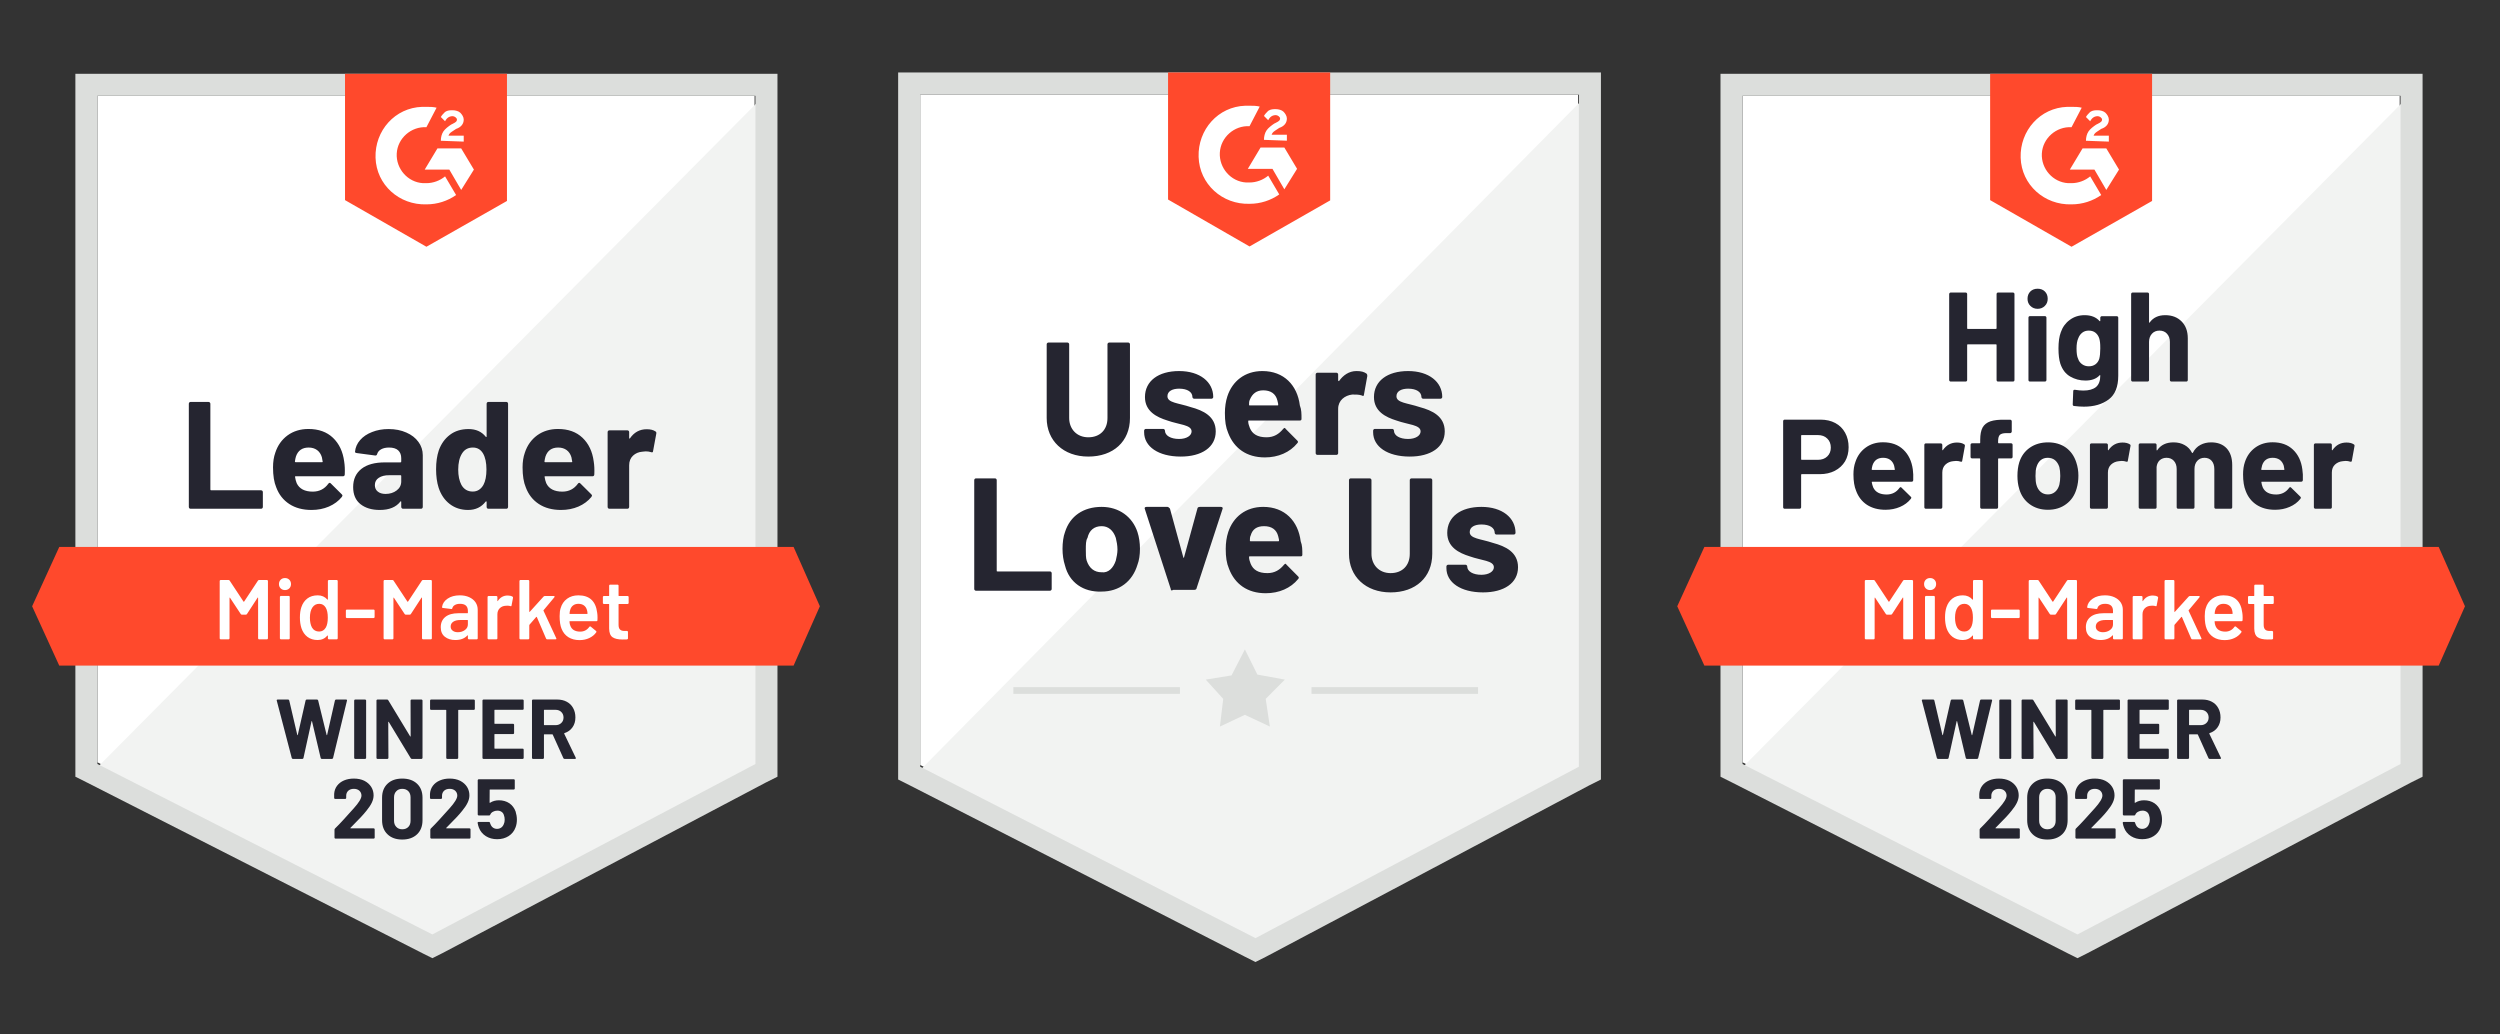 <svg width="348" height="144" viewBox="0 0 348 144" fill="none" xmlns="http://www.w3.org/2000/svg">
<rect x="0" y="0" width="348" height="144" fill="#333333" stroke="none"/>
<path d="M128.093 106.488L174.763 130.351L219.66 106.488V13.174H128.093V106.488Z" fill="white"/>
<path d="M220.605 13.53L127.148 108.151L175.59 132.251L220.605 109.1V13.53Z" fill="#F2F3F2"/>
<path d="M125.022 44.278V108.507L126.676 109.338L173.345 133.2L174.763 133.913L176.181 133.2L221.196 109.338L222.85 108.507V10.087H125.022V44.278ZM128.094 106.726V13.174H219.778V106.726L174.763 130.588L128.094 106.726Z" fill="#DCDEDC"/>
<path d="M173.935 14.717C174.408 14.717 174.881 14.717 175.353 14.836L173.935 17.566C171.809 17.448 169.918 19.11 169.8 21.247C169.682 23.384 171.336 25.283 173.463 25.402H173.935C174.881 25.402 175.826 25.046 176.535 24.452L178.071 27.064C176.889 27.895 175.471 28.37 173.935 28.37C170.155 28.489 166.965 25.639 166.846 21.84C166.728 18.041 169.564 14.836 173.345 14.717H173.935ZM178.78 20.534L180.552 23.502L178.78 26.352L177.126 23.502H173.699L175.471 20.534H178.78ZM175.944 19.466C175.944 18.991 176.062 18.516 176.298 18.16C176.535 17.804 177.007 17.448 177.362 17.21L177.598 17.091C178.071 16.854 178.189 16.735 178.189 16.498C178.189 16.26 177.834 16.023 177.598 16.023C177.126 16.023 176.771 16.26 176.535 16.735L175.944 16.142C176.062 15.904 176.298 15.667 176.535 15.429C176.889 15.192 177.244 15.192 177.598 15.192C177.953 15.192 178.425 15.311 178.661 15.548C178.898 15.786 179.134 16.142 179.134 16.498C179.134 17.091 178.78 17.566 178.071 17.804L177.716 18.041C177.362 18.279 177.126 18.397 177.007 18.753H179.134V19.585L175.944 19.466ZM173.935 34.306L185.16 27.895V10.087H162.593V27.776L173.935 34.306Z" fill="#FF492C"/>
<path d="M145.699 58.187V47.916C145.699 47.799 145.815 47.683 145.931 47.683H148.597C148.713 47.683 148.829 47.799 148.829 47.916V58.187C148.829 59.704 149.872 60.871 151.495 60.871C153.118 60.871 154.161 59.821 154.161 58.187V47.916C154.161 47.799 154.277 47.683 154.393 47.683H157.059C157.175 47.683 157.291 47.799 157.291 47.916V58.187C157.291 61.454 154.973 63.555 151.495 63.555C148.018 63.555 145.699 61.338 145.699 58.187ZM159.262 60.171V59.937C159.262 59.821 159.378 59.704 159.494 59.704H161.928C162.044 59.704 162.16 59.821 162.16 59.937C162.16 60.638 162.971 61.104 164.13 61.104C165.174 61.104 165.869 60.638 165.869 60.054C165.869 59.12 164.13 59.12 162.508 58.537C161.001 58.07 159.378 57.253 159.378 55.269C159.378 53.051 161.232 51.651 164.13 51.651C167.028 51.651 168.883 53.168 168.883 55.269C168.883 55.386 168.767 55.502 168.651 55.502H166.217C166.101 55.502 165.985 55.386 165.985 55.269C165.985 54.569 165.29 54.102 164.13 54.102C163.203 54.102 162.508 54.452 162.508 55.152C162.508 56.086 164.014 56.086 165.753 56.669C167.492 57.136 169.231 57.953 169.231 60.054C169.231 62.271 167.26 63.555 164.362 63.555C161.232 63.555 159.262 62.155 159.262 60.171ZM181.17 58.303C181.17 58.537 181.055 58.537 180.823 58.537H173.868C173.752 58.537 173.752 58.537 173.752 58.653C173.752 59.004 173.868 59.237 173.984 59.587C174.331 60.404 175.027 60.871 176.302 60.871C177.345 60.871 178.041 60.404 178.62 59.704C178.736 59.587 178.852 59.47 178.968 59.704L180.591 61.338C180.707 61.454 180.707 61.571 180.591 61.688C179.548 62.972 177.925 63.672 176.07 63.672C173.52 63.672 171.781 62.388 170.97 60.287C170.622 59.47 170.506 58.653 170.506 57.486C170.506 56.669 170.622 55.852 170.854 55.152C171.549 53.051 173.288 51.651 175.722 51.651C178.736 51.651 180.591 53.635 180.939 56.436C181.17 57.019 181.17 57.603 181.17 58.303ZM173.984 55.619C173.868 55.852 173.868 56.086 173.868 56.319C173.868 56.436 173.868 56.436 173.984 56.436H177.809C177.925 56.436 177.925 56.436 177.925 56.319C177.925 56.086 177.809 55.852 177.809 55.736C177.577 54.802 176.881 54.335 175.838 54.335C174.911 54.335 174.331 54.802 173.984 55.619ZM190.212 52.001C190.328 52.118 190.328 52.234 190.328 52.351L189.864 54.919C189.864 55.152 189.748 55.152 189.517 55.035C189.169 54.919 188.705 54.919 188.242 54.919C187.198 55.035 186.271 55.736 186.271 56.903V63.088C186.271 63.205 186.155 63.322 186.039 63.322H183.373C183.257 63.322 183.141 63.205 183.141 63.088V52.118C183.141 52.001 183.257 51.884 183.373 51.884H186.039C186.155 51.884 186.271 52.001 186.271 52.118V52.935C186.271 53.051 186.387 53.051 186.387 53.051C186.966 52.234 187.778 51.651 188.821 51.651C189.517 51.651 189.864 51.767 190.212 52.001ZM191.14 60.171V59.937C191.14 59.821 191.255 59.704 191.371 59.704H193.806C193.922 59.704 194.037 59.821 194.037 59.937C194.037 60.638 194.849 61.104 196.008 61.104C197.051 61.104 197.747 60.638 197.747 60.054C197.747 59.12 196.008 59.12 194.385 58.537C192.878 58.07 191.255 57.253 191.255 55.269C191.255 53.051 193.11 51.651 196.008 51.651C198.906 51.651 200.761 53.168 200.761 55.269C200.761 55.386 200.645 55.502 200.529 55.502H198.095C197.979 55.502 197.863 55.386 197.863 55.269C197.863 54.569 197.167 54.102 196.008 54.102C195.081 54.102 194.385 54.452 194.385 55.152C194.385 56.086 195.892 56.086 197.631 56.669C199.37 57.136 201.109 57.953 201.109 60.054C201.109 62.271 199.138 63.555 196.24 63.555C193.11 63.555 191.14 62.155 191.14 60.171ZM135.614 81.996V66.823C135.614 66.706 135.73 66.59 135.846 66.59H138.512C138.628 66.59 138.744 66.706 138.744 66.823V79.428C138.744 79.544 138.744 79.544 138.86 79.544H146.163C146.279 79.544 146.395 79.661 146.395 79.778V81.996C146.395 82.112 146.279 82.229 146.163 82.229H135.846C135.73 82.229 135.614 82.112 135.614 81.996ZM148.25 78.728C148.018 78.027 147.902 77.21 147.902 76.393C147.902 75.576 148.018 74.643 148.25 74.059C148.945 71.842 150.8 70.558 153.35 70.558C155.784 70.558 157.639 71.958 158.334 74.059C158.566 74.759 158.682 75.576 158.682 76.393C158.682 77.21 158.566 78.027 158.334 78.611C157.639 80.945 155.784 82.346 153.35 82.346C150.8 82.462 148.829 81.062 148.25 78.728ZM155.321 78.027C155.436 77.561 155.552 76.977 155.552 76.51C155.552 75.927 155.436 75.343 155.321 74.876C154.973 73.826 154.277 73.242 153.35 73.242C152.307 73.242 151.611 73.826 151.379 74.876C151.147 75.226 151.147 75.81 151.147 76.51C151.147 77.094 151.147 77.677 151.263 78.027C151.611 79.078 152.307 79.661 153.35 79.661C154.277 79.778 154.973 79.078 155.321 78.027ZM162.971 81.996L159.378 70.908C159.262 70.675 159.378 70.558 159.61 70.558H162.508C162.623 70.558 162.739 70.675 162.855 70.791L164.71 77.561C164.71 77.677 164.826 77.677 164.826 77.561L166.681 70.791C166.681 70.675 166.797 70.558 167.028 70.558H169.926C170.158 70.558 170.274 70.675 170.158 70.908L166.565 81.879C166.565 81.996 166.449 82.112 166.217 82.112H163.319C163.087 82.229 162.971 82.229 162.971 81.996ZM181.286 77.21C181.286 77.444 181.17 77.444 180.939 77.444H173.984C173.868 77.444 173.868 77.444 173.868 77.561C173.868 77.911 173.984 78.144 174.099 78.494C174.447 79.311 175.143 79.778 176.418 79.778C177.461 79.778 178.157 79.311 178.736 78.611C178.852 78.494 178.968 78.377 179.084 78.611L180.707 80.245C180.823 80.362 180.823 80.478 180.707 80.595C179.664 81.879 178.041 82.579 176.186 82.579C173.636 82.579 171.897 81.295 171.086 79.194C170.738 78.377 170.622 77.561 170.622 76.393C170.622 75.576 170.738 74.759 170.97 74.059C171.665 71.958 173.404 70.558 175.838 70.558C178.852 70.558 180.707 72.542 181.055 75.343C181.286 75.927 181.286 76.51 181.286 77.21ZM174.099 74.526C173.984 74.759 173.984 74.993 173.984 75.226C173.984 75.343 173.984 75.343 174.099 75.343H177.925C178.041 75.343 178.041 75.343 178.041 75.226C178.041 74.993 177.925 74.759 177.925 74.643C177.693 73.709 176.997 73.242 175.954 73.242C174.911 73.242 174.331 73.709 174.099 74.526ZM187.778 77.094V66.823C187.778 66.706 187.894 66.59 188.01 66.59H190.676C190.792 66.59 190.908 66.706 190.908 66.823V77.094C190.908 78.611 191.951 79.778 193.574 79.778C195.197 79.778 196.24 78.728 196.24 77.094V66.823C196.24 66.706 196.356 66.59 196.472 66.59H199.138C199.254 66.59 199.37 66.706 199.37 66.823V77.094C199.37 80.362 197.051 82.462 193.574 82.462C190.096 82.462 187.778 80.245 187.778 77.094ZM201.34 79.078V78.844C201.34 78.728 201.456 78.611 201.572 78.611H204.007C204.122 78.611 204.238 78.728 204.238 78.844C204.238 79.544 205.05 80.011 206.209 80.011C207.252 80.011 207.948 79.544 207.948 78.961C207.948 78.027 206.209 78.027 204.586 77.444C203.079 76.977 201.456 76.16 201.456 74.176C201.456 71.958 203.311 70.558 206.209 70.558C209.107 70.558 210.962 72.075 210.962 74.176C210.962 74.293 210.846 74.409 210.73 74.409H208.296C208.18 74.409 208.064 74.293 208.064 74.176C208.064 73.476 207.368 73.009 206.209 73.009C205.282 73.009 204.586 73.359 204.586 74.059C204.586 74.993 206.093 74.993 207.832 75.576C209.571 76.043 211.309 76.86 211.309 78.961C211.309 81.178 209.339 82.462 206.441 82.462C203.311 82.462 201.34 81.062 201.34 79.078Z" fill="#252530"/>
<path d="M141.062 95.65H164.246V96.584H141.062V95.65ZM182.561 95.65H205.745V96.584H182.561V95.65Z" fill="#DCDEDC"/>
<path d="M167.839 94.6L171.432 94.016L173.287 90.398L175.026 93.9L178.851 94.6L176.185 97.284L176.765 101.136L173.287 99.502L169.81 101.136L170.273 97.284L167.839 94.6Z" fill="#DCDEDC"/>
<g clip-path="url(#clip0_12_1321)">
<path d="M13.561 106.112L60.184 129.836L105.036 106.112V13.338H13.561V106.112Z" fill="white"/>
<path d="M105.98 13.691L12.616 107.764L61.01 131.724L105.98 108.708V13.691Z" fill="#F2F3F2"/>
<path d="M10.492 44.263V108.119L12.144 108.945L58.767 132.67L60.184 133.378L61.6 132.67L106.57 108.945L108.223 108.119V10.27H10.492V44.263ZM13.561 106.348V13.338H105.154V106.348L60.184 130.073L13.561 106.348Z" fill="#DCDEDC"/>
<path d="M59.357 14.873C59.83 14.873 60.302 14.873 60.774 14.991L59.357 17.706C57.233 17.588 55.344 19.24 55.226 21.365C55.108 23.489 56.761 25.378 58.885 25.496H59.357C60.302 25.496 61.246 25.142 61.954 24.552L63.489 27.148C62.308 27.974 60.892 28.447 59.357 28.447C55.58 28.565 52.393 25.732 52.275 21.955C52.157 18.178 54.99 14.991 58.767 14.873H59.357ZM64.197 20.656L65.967 23.607L64.197 26.44L62.544 23.607H59.121L60.892 20.656H64.197ZM61.364 19.594C61.364 19.122 61.482 18.65 61.718 18.296C61.954 17.942 62.426 17.588 62.78 17.352L63.016 17.233C63.489 16.997 63.606 16.879 63.606 16.643C63.606 16.407 63.252 16.171 63.016 16.171C62.544 16.171 62.19 16.407 61.954 16.879L61.364 16.289C61.482 16.053 61.718 15.817 61.954 15.581C62.308 15.345 62.662 15.345 63.016 15.345C63.37 15.345 63.843 15.463 64.079 15.699C64.315 15.935 64.551 16.289 64.551 16.643C64.551 17.233 64.197 17.706 63.489 17.942L63.134 18.178C62.78 18.414 62.544 18.532 62.426 18.886H64.551V19.712L61.364 19.594ZM59.357 34.348L70.57 27.974V10.27H48.026V27.856L59.357 34.348ZM110.466 76.132H8.249L4.472 84.394L8.249 92.656H110.466L114.125 84.394L110.466 76.132Z" fill="#FF492C"/>
<path d="M26.532 70.82C26.462 70.82 26.403 70.797 26.355 70.75C26.308 70.695 26.285 70.632 26.285 70.561V56.208C26.285 56.137 26.308 56.074 26.355 56.019C26.403 55.972 26.462 55.948 26.532 55.948H29.023C29.094 55.948 29.153 55.972 29.2 56.019C29.255 56.074 29.283 56.137 29.283 56.208V68.141C29.283 68.212 29.318 68.247 29.389 68.247H36.329C36.4 68.247 36.463 68.271 36.518 68.318C36.565 68.373 36.589 68.436 36.589 68.507V70.561C36.589 70.632 36.565 70.695 36.518 70.75C36.463 70.797 36.4 70.82 36.329 70.82H26.532ZM47.908 64.234C47.995 64.769 48.022 65.371 47.991 66.04C47.983 66.213 47.892 66.3 47.719 66.3H41.157C41.07 66.3 41.043 66.335 41.074 66.406C41.113 66.689 41.188 66.972 41.298 67.256C41.668 68.043 42.42 68.436 43.553 68.436C44.458 68.428 45.174 68.062 45.701 67.338C45.756 67.252 45.819 67.209 45.89 67.209C45.937 67.209 45.988 67.236 46.043 67.291L47.566 68.802C47.637 68.873 47.672 68.936 47.672 68.991C47.672 69.022 47.645 69.081 47.59 69.168C47.125 69.742 46.523 70.191 45.784 70.513C45.052 70.828 44.245 70.986 43.364 70.986C42.144 70.986 41.113 70.71 40.272 70.159C39.429 69.609 38.824 68.837 38.454 67.846C38.155 67.138 38.005 66.209 38.005 65.06C38.005 64.281 38.111 63.597 38.324 63.007C38.654 61.999 39.225 61.197 40.035 60.599C40.854 60.009 41.822 59.714 42.939 59.714C44.355 59.714 45.492 60.123 46.35 60.941C47.208 61.759 47.727 62.857 47.908 64.234ZM42.963 62.298C42.066 62.298 41.475 62.715 41.192 63.55C41.137 63.738 41.09 63.967 41.05 64.234C41.05 64.305 41.086 64.34 41.157 64.34H44.828C44.914 64.34 44.942 64.305 44.91 64.234C44.839 63.825 44.804 63.628 44.804 63.644C44.678 63.219 44.458 62.889 44.143 62.653C43.82 62.416 43.427 62.298 42.963 62.298ZM54.093 59.725C55.014 59.725 55.836 59.887 56.56 60.209C57.284 60.524 57.846 60.961 58.248 61.519C58.649 62.07 58.85 62.684 58.85 63.361V70.561C58.85 70.632 58.826 70.695 58.779 70.75C58.732 70.797 58.673 70.82 58.602 70.82H56.111C56.041 70.82 55.982 70.797 55.934 70.75C55.879 70.695 55.852 70.632 55.852 70.561V69.864C55.852 69.825 55.84 69.797 55.816 69.782C55.785 69.766 55.757 69.778 55.734 69.817C55.136 70.596 54.18 70.986 52.866 70.986C51.756 70.986 50.863 70.718 50.186 70.183C49.502 69.648 49.159 68.853 49.159 67.799C49.159 66.713 49.545 65.867 50.316 65.261C51.079 64.663 52.169 64.364 53.586 64.364H55.746C55.816 64.364 55.852 64.329 55.852 64.258V63.786C55.852 63.321 55.71 62.956 55.427 62.688C55.144 62.428 54.719 62.298 54.152 62.298C53.719 62.298 53.357 62.377 53.066 62.535C52.775 62.692 52.586 62.912 52.5 63.196C52.46 63.353 52.37 63.424 52.228 63.408L49.655 63.066C49.482 63.034 49.403 62.971 49.419 62.877C49.474 62.279 49.71 61.74 50.127 61.26C50.544 60.78 51.099 60.406 51.791 60.138C52.476 59.863 53.243 59.725 54.093 59.725ZM53.668 68.755C54.274 68.755 54.789 68.594 55.214 68.271C55.639 67.948 55.852 67.531 55.852 67.02V66.252C55.852 66.182 55.816 66.146 55.746 66.146H54.223C53.586 66.146 53.086 66.268 52.724 66.512C52.362 66.748 52.181 67.087 52.181 67.527C52.181 67.913 52.315 68.212 52.582 68.424C52.85 68.645 53.212 68.755 53.668 68.755ZM67.738 56.208C67.738 56.137 67.761 56.074 67.808 56.019C67.856 55.972 67.915 55.948 67.986 55.948H70.476C70.547 55.948 70.606 55.972 70.653 56.019C70.7 56.074 70.724 56.137 70.724 56.208V70.561C70.724 70.632 70.7 70.695 70.653 70.75C70.606 70.797 70.547 70.82 70.476 70.82H67.986C67.915 70.82 67.856 70.797 67.808 70.75C67.761 70.695 67.738 70.632 67.738 70.561V69.864C67.738 69.825 67.722 69.801 67.691 69.793C67.659 69.786 67.632 69.793 67.608 69.817C67.01 70.596 66.195 70.986 65.165 70.986C64.173 70.986 63.319 70.71 62.603 70.159C61.887 69.609 61.372 68.853 61.057 67.893C60.821 67.153 60.703 66.296 60.703 65.32C60.703 64.313 60.829 63.435 61.081 62.688C61.411 61.775 61.926 61.055 62.627 60.528C63.327 59.993 64.193 59.725 65.224 59.725C66.246 59.725 67.041 60.079 67.608 60.788C67.632 60.835 67.659 60.85 67.691 60.835C67.722 60.819 67.738 60.791 67.738 60.752V56.208ZM67.289 67.504C67.572 66.984 67.714 66.268 67.714 65.356C67.714 64.411 67.557 63.668 67.242 63.125C66.919 62.574 66.447 62.298 65.826 62.298C65.157 62.298 64.653 62.574 64.315 63.125C63.961 63.683 63.784 64.435 63.784 65.379C63.784 66.229 63.933 66.937 64.232 67.504C64.586 68.117 65.109 68.424 65.802 68.424C66.439 68.424 66.935 68.117 67.289 67.504ZM82.645 64.234C82.732 64.769 82.759 65.371 82.728 66.04C82.72 66.213 82.629 66.3 82.456 66.3H75.894C75.807 66.3 75.78 66.335 75.811 66.406C75.85 66.689 75.925 66.972 76.035 67.256C76.405 68.043 77.157 68.436 78.29 68.436C79.195 68.428 79.911 68.062 80.438 67.338C80.493 67.252 80.556 67.209 80.627 67.209C80.674 67.209 80.725 67.236 80.78 67.291L82.303 68.802C82.374 68.873 82.409 68.936 82.409 68.991C82.409 69.022 82.382 69.081 82.326 69.168C81.862 69.742 81.26 70.191 80.521 70.513C79.789 70.828 78.982 70.986 78.101 70.986C76.881 70.986 75.85 70.71 75.008 70.159C74.166 69.609 73.561 68.837 73.191 67.846C72.892 67.138 72.742 66.209 72.742 65.06C72.742 64.281 72.849 63.597 73.061 63.007C73.391 61.999 73.962 61.197 74.772 60.599C75.591 60.009 76.559 59.714 77.676 59.714C79.092 59.714 80.23 60.123 81.087 60.941C81.945 61.759 82.464 62.857 82.645 64.234ZM77.7 62.298C76.803 62.298 76.212 62.715 75.929 63.55C75.874 63.738 75.827 63.967 75.787 64.234C75.787 64.305 75.823 64.34 75.894 64.34H79.565C79.651 64.34 79.679 64.305 79.647 64.234C79.576 63.825 79.541 63.628 79.541 63.644C79.415 63.219 79.195 62.889 78.88 62.653C78.557 62.416 78.164 62.298 77.7 62.298ZM90.022 59.749C90.534 59.749 90.935 59.847 91.226 60.044C91.344 60.107 91.388 60.213 91.356 60.363L90.907 62.794C90.9 62.959 90.801 63.007 90.612 62.936C90.4 62.865 90.152 62.83 89.869 62.83C89.759 62.83 89.605 62.845 89.409 62.877C88.897 62.916 88.464 63.101 88.11 63.431C87.756 63.77 87.579 64.215 87.579 64.765V70.561C87.579 70.632 87.555 70.695 87.508 70.75C87.453 70.797 87.39 70.82 87.319 70.82H84.841C84.77 70.82 84.707 70.797 84.652 70.75C84.605 70.695 84.581 70.632 84.581 70.561V60.15C84.581 60.079 84.605 60.02 84.652 59.973C84.707 59.926 84.77 59.902 84.841 59.902H87.319C87.39 59.902 87.453 59.926 87.508 59.973C87.555 60.02 87.579 60.079 87.579 60.15V60.965C87.579 61.004 87.591 61.032 87.614 61.047C87.646 61.063 87.669 61.055 87.685 61.024C88.267 60.174 89.046 59.749 90.022 59.749Z" fill="#252530"/>
<path d="M35.904 80.829C35.944 80.766 35.999 80.734 36.069 80.734H37.155C37.195 80.734 37.226 80.75 37.25 80.782C37.281 80.805 37.297 80.837 37.297 80.876V88.855C37.297 88.894 37.281 88.926 37.25 88.95C37.226 88.981 37.195 88.997 37.155 88.997H36.069C36.03 88.997 35.995 88.981 35.963 88.95C35.94 88.926 35.928 88.894 35.928 88.855V83.225C35.928 83.201 35.92 83.186 35.904 83.178C35.881 83.17 35.865 83.178 35.857 83.201L34.382 85.468C34.342 85.53 34.287 85.562 34.216 85.562H33.673C33.603 85.562 33.548 85.53 33.508 85.468L32.021 83.213C32.013 83.189 32.001 83.182 31.986 83.189C31.962 83.197 31.95 83.213 31.95 83.237V88.855C31.95 88.894 31.934 88.926 31.903 88.95C31.879 88.981 31.848 88.997 31.808 88.997H30.723C30.683 88.997 30.652 88.981 30.628 88.95C30.597 88.926 30.581 88.894 30.581 88.855V80.876C30.581 80.837 30.597 80.805 30.628 80.782C30.652 80.75 30.683 80.734 30.723 80.734H31.808C31.879 80.734 31.934 80.766 31.974 80.829L33.898 83.744C33.913 83.76 33.929 83.768 33.945 83.768C33.961 83.768 33.972 83.76 33.98 83.744L35.904 80.829ZM39.669 82.139C39.426 82.139 39.225 82.06 39.068 81.903C38.91 81.746 38.831 81.545 38.831 81.301C38.831 81.057 38.91 80.856 39.068 80.699C39.225 80.542 39.426 80.463 39.669 80.463C39.913 80.463 40.114 80.542 40.272 80.699C40.429 80.856 40.508 81.057 40.508 81.301C40.508 81.545 40.429 81.746 40.272 81.903C40.114 82.06 39.913 82.139 39.669 82.139ZM39.103 88.997C39.064 88.997 39.032 88.981 39.008 88.95C38.977 88.926 38.961 88.894 38.961 88.855V83.095C38.961 83.056 38.977 83.024 39.008 83.001C39.032 82.969 39.064 82.953 39.103 82.953H40.189C40.228 82.953 40.264 82.969 40.295 83.001C40.319 83.024 40.331 83.056 40.331 83.095V88.855C40.331 88.894 40.319 88.926 40.295 88.95C40.264 88.981 40.228 88.997 40.189 88.997H39.103ZM45.642 80.876C45.642 80.837 45.658 80.805 45.689 80.782C45.713 80.75 45.744 80.734 45.784 80.734H46.87C46.909 80.734 46.944 80.75 46.976 80.782C46.999 80.805 47.011 80.837 47.011 80.876V88.855C47.011 88.894 46.999 88.926 46.976 88.95C46.944 88.981 46.909 88.997 46.87 88.997H45.784C45.744 88.997 45.713 88.981 45.689 88.95C45.658 88.926 45.642 88.894 45.642 88.855V88.501C45.642 88.477 45.634 88.462 45.618 88.454C45.603 88.446 45.587 88.454 45.571 88.477C45.225 88.886 44.773 89.091 44.214 89.091C43.655 89.091 43.183 88.945 42.797 88.654C42.412 88.363 42.133 87.958 41.959 87.439C41.818 86.998 41.747 86.506 41.747 85.963C41.747 85.404 41.814 84.924 41.948 84.523C42.121 84.004 42.4 83.599 42.786 83.308C43.171 83.016 43.655 82.871 44.237 82.871C44.78 82.871 45.225 83.067 45.571 83.461C45.587 83.477 45.603 83.484 45.618 83.484C45.634 83.477 45.642 83.461 45.642 83.437V80.876ZM45.359 87.344C45.54 87.022 45.63 86.565 45.63 85.975C45.63 85.361 45.532 84.893 45.335 84.57C45.123 84.224 44.824 84.051 44.438 84.051C44.037 84.051 43.722 84.216 43.494 84.547C43.258 84.893 43.14 85.373 43.14 85.987C43.14 86.538 43.234 86.99 43.423 87.344C43.643 87.722 43.978 87.911 44.426 87.911C44.828 87.911 45.138 87.722 45.359 87.344ZM48.286 86.034C48.247 86.034 48.215 86.022 48.191 85.999C48.16 85.967 48.144 85.932 48.144 85.892V84.995C48.144 84.956 48.16 84.921 48.191 84.889C48.215 84.865 48.247 84.854 48.286 84.854H52.004C52.043 84.854 52.075 84.865 52.098 84.889C52.13 84.921 52.146 84.956 52.146 84.995V85.892C52.146 85.932 52.13 85.967 52.098 85.999C52.075 86.022 52.043 86.034 52.004 86.034H48.286ZM58.72 80.829C58.759 80.766 58.814 80.734 58.885 80.734H59.971C60.011 80.734 60.046 80.75 60.077 80.782C60.101 80.805 60.113 80.837 60.113 80.876V88.855C60.113 88.894 60.101 88.926 60.077 88.95C60.046 88.981 60.011 88.997 59.971 88.997H58.885C58.846 88.997 58.814 88.981 58.791 88.95C58.759 88.926 58.744 88.894 58.744 88.855V83.225C58.744 83.201 58.736 83.186 58.72 83.178C58.696 83.17 58.681 83.178 58.673 83.201L57.197 85.468C57.158 85.53 57.103 85.562 57.032 85.562H56.489C56.418 85.562 56.363 85.53 56.324 85.468L54.837 83.213C54.829 83.189 54.817 83.182 54.801 83.189C54.778 83.197 54.766 83.213 54.766 83.237V88.855C54.766 88.894 54.754 88.926 54.73 88.95C54.699 88.981 54.664 88.997 54.624 88.997H53.538C53.499 88.997 53.468 88.981 53.444 88.95C53.413 88.926 53.397 88.894 53.397 88.855V80.876C53.397 80.837 53.413 80.805 53.444 80.782C53.468 80.75 53.499 80.734 53.538 80.734H54.624C54.695 80.734 54.75 80.766 54.789 80.829L56.714 83.744C56.729 83.76 56.745 83.768 56.761 83.768C56.776 83.768 56.788 83.76 56.796 83.744L58.72 80.829ZM64.008 82.871C64.504 82.871 64.94 82.957 65.318 83.13C65.696 83.303 65.987 83.54 66.192 83.839C66.396 84.145 66.498 84.492 66.498 84.877V88.855C66.498 88.894 66.487 88.926 66.463 88.95C66.431 88.981 66.396 88.997 66.357 88.997H65.271C65.231 88.997 65.2 88.981 65.176 88.95C65.145 88.926 65.129 88.894 65.129 88.855V88.477C65.129 88.454 65.121 88.438 65.106 88.43C65.09 88.43 65.074 88.438 65.058 88.454C64.673 88.879 64.114 89.091 63.382 89.091C62.792 89.091 62.308 88.942 61.931 88.643C61.545 88.344 61.352 87.899 61.352 87.309C61.352 86.695 61.569 86.215 62.001 85.869C62.426 85.53 63.028 85.361 63.807 85.361H65.07C65.109 85.361 65.129 85.342 65.129 85.302V85.019C65.129 84.712 65.039 84.472 64.858 84.299C64.677 84.134 64.405 84.051 64.043 84.051C63.744 84.051 63.504 84.106 63.323 84.216C63.134 84.319 63.016 84.464 62.969 84.653C62.946 84.748 62.891 84.787 62.804 84.771L61.659 84.629C61.62 84.622 61.588 84.61 61.565 84.594C61.533 84.57 61.521 84.543 61.529 84.511C61.592 84.031 61.852 83.638 62.308 83.331C62.757 83.024 63.323 82.871 64.008 82.871ZM63.725 88.005C64.11 88.005 64.441 87.903 64.716 87.698C64.992 87.494 65.129 87.234 65.129 86.919V86.365C65.129 86.325 65.109 86.305 65.07 86.305H64.079C63.662 86.305 63.335 86.384 63.099 86.542C62.855 86.699 62.733 86.923 62.733 87.214C62.733 87.466 62.828 87.659 63.016 87.793C63.197 87.934 63.434 88.005 63.725 88.005ZM70.677 82.894C70.928 82.894 71.149 82.945 71.338 83.048C71.401 83.079 71.424 83.138 71.409 83.225L71.208 84.287C71.2 84.382 71.145 84.409 71.043 84.37C70.925 84.33 70.787 84.311 70.629 84.311C70.527 84.311 70.448 84.315 70.394 84.323C70.063 84.338 69.788 84.452 69.567 84.665C69.347 84.885 69.237 85.168 69.237 85.515V88.855C69.237 88.894 69.225 88.926 69.201 88.95C69.17 88.981 69.134 88.997 69.095 88.997H68.009C67.97 88.997 67.938 88.981 67.915 88.95C67.883 88.926 67.868 88.894 67.868 88.855V83.107C67.868 83.067 67.883 83.032 67.915 83.001C67.938 82.977 67.97 82.965 68.009 82.965H69.095C69.134 82.965 69.17 82.977 69.201 83.001C69.225 83.032 69.237 83.067 69.237 83.107V83.638C69.237 83.669 69.245 83.685 69.26 83.685C69.268 83.693 69.28 83.685 69.296 83.662C69.626 83.15 70.087 82.894 70.677 82.894ZM72.447 88.997C72.408 88.997 72.376 88.981 72.353 88.95C72.321 88.926 72.306 88.894 72.306 88.855V80.876C72.306 80.837 72.321 80.805 72.353 80.782C72.376 80.75 72.408 80.734 72.447 80.734H73.533C73.573 80.734 73.604 80.75 73.628 80.782C73.659 80.805 73.675 80.837 73.675 80.876V85.137C73.675 85.161 73.683 85.176 73.698 85.184C73.714 85.192 73.73 85.184 73.746 85.161L75.658 83.048C75.713 82.993 75.772 82.965 75.835 82.965H77.086C77.165 82.965 77.204 82.993 77.204 83.048C77.204 83.071 77.192 83.103 77.168 83.142L75.669 84.936C75.646 84.96 75.642 84.987 75.658 85.019L77.428 88.831C77.444 88.863 77.452 88.886 77.452 88.902C77.452 88.965 77.409 88.997 77.322 88.997H76.177C76.098 88.997 76.043 88.961 76.012 88.89L74.725 85.892C74.717 85.877 74.702 85.865 74.678 85.857C74.662 85.857 74.65 85.865 74.643 85.881L73.698 86.966C73.683 86.998 73.675 87.025 73.675 87.049V88.855C73.675 88.894 73.659 88.926 73.628 88.95C73.604 88.981 73.573 88.997 73.533 88.997H72.447ZM83.129 85.302C83.161 85.499 83.176 85.719 83.176 85.963L83.165 86.329C83.165 86.424 83.117 86.471 83.023 86.471H79.329C79.289 86.471 79.269 86.49 79.269 86.53C79.293 86.789 79.329 86.966 79.376 87.061C79.565 87.627 80.025 87.915 80.757 87.923C81.292 87.923 81.717 87.702 82.031 87.262C82.063 87.214 82.102 87.191 82.15 87.191C82.181 87.191 82.209 87.203 82.232 87.226L82.964 87.828C83.035 87.883 83.047 87.946 82.999 88.017C82.755 88.363 82.429 88.631 82.02 88.82C81.618 89.008 81.17 89.103 80.674 89.103C80.06 89.103 79.537 88.965 79.104 88.69C78.679 88.414 78.368 88.029 78.172 87.533C77.991 87.108 77.9 86.518 77.9 85.763C77.9 85.306 77.948 84.936 78.042 84.653C78.199 84.102 78.498 83.665 78.939 83.343C79.372 83.028 79.895 82.871 80.509 82.871C82.059 82.871 82.933 83.681 83.129 85.302ZM80.509 84.051C80.218 84.051 79.974 84.126 79.777 84.275C79.588 84.417 79.454 84.618 79.376 84.877C79.329 85.011 79.297 85.184 79.281 85.397C79.266 85.436 79.281 85.456 79.329 85.456H81.725C81.764 85.456 81.784 85.436 81.784 85.397C81.768 85.2 81.744 85.05 81.713 84.948C81.642 84.665 81.504 84.445 81.3 84.287C81.087 84.13 80.824 84.051 80.509 84.051ZM87.508 83.933C87.508 83.972 87.496 84.004 87.473 84.028C87.441 84.059 87.406 84.075 87.367 84.075H86.163C86.123 84.075 86.104 84.094 86.104 84.134V86.978C86.104 87.277 86.171 87.494 86.304 87.627C86.43 87.761 86.635 87.828 86.918 87.828H87.272C87.311 87.828 87.343 87.84 87.367 87.864C87.398 87.895 87.414 87.93 87.414 87.97V88.855C87.414 88.942 87.367 88.993 87.272 89.008L86.658 89.02C86.037 89.02 85.573 88.914 85.266 88.702C84.959 88.489 84.801 88.088 84.793 87.498V84.134C84.793 84.094 84.774 84.075 84.734 84.075H84.062C84.022 84.075 83.991 84.059 83.967 84.028C83.936 84.004 83.92 83.972 83.92 83.933V83.107C83.92 83.067 83.936 83.032 83.967 83.001C83.991 82.977 84.022 82.965 84.062 82.965H84.734C84.774 82.965 84.793 82.945 84.793 82.906V81.525C84.793 81.486 84.809 81.45 84.841 81.419C84.864 81.395 84.896 81.383 84.935 81.383H85.962C86.001 81.383 86.033 81.395 86.056 81.419C86.088 81.45 86.104 81.486 86.104 81.525V82.906C86.104 82.945 86.123 82.965 86.163 82.965H87.367C87.406 82.965 87.441 82.977 87.473 83.001C87.496 83.032 87.508 83.067 87.508 83.107V83.933Z" fill="white"/>
<path d="M40.779 105.639C40.693 105.639 40.637 105.6 40.614 105.521L38.525 97.53L38.513 97.483C38.513 97.412 38.556 97.377 38.643 97.377H40.106C40.185 97.377 40.236 97.416 40.26 97.495L41.381 102.299C41.389 102.33 41.401 102.346 41.416 102.346C41.432 102.346 41.444 102.33 41.452 102.299L42.538 97.507C42.561 97.42 42.612 97.377 42.691 97.377H44.119C44.206 97.377 44.261 97.416 44.285 97.495L45.465 102.299C45.473 102.323 45.485 102.338 45.5 102.346C45.516 102.346 45.528 102.33 45.536 102.299L46.622 97.507C46.645 97.42 46.696 97.377 46.775 97.377H48.168C48.278 97.377 48.321 97.428 48.298 97.53L46.362 105.521C46.338 105.6 46.283 105.639 46.197 105.639H44.792C44.713 105.639 44.662 105.6 44.639 105.521L43.435 100.41C43.427 100.379 43.415 100.363 43.399 100.363C43.384 100.363 43.372 100.379 43.364 100.41L42.243 105.509C42.227 105.596 42.176 105.639 42.089 105.639H40.779ZM49.443 105.639C49.403 105.639 49.368 105.624 49.336 105.592C49.313 105.568 49.301 105.537 49.301 105.498V97.519C49.301 97.479 49.313 97.448 49.336 97.424C49.368 97.393 49.403 97.377 49.443 97.377H50.824C50.863 97.377 50.894 97.393 50.918 97.424C50.95 97.448 50.965 97.479 50.965 97.519V105.498C50.965 105.537 50.95 105.568 50.918 105.592C50.894 105.624 50.863 105.639 50.824 105.639H49.443ZM57.15 97.519C57.15 97.479 57.162 97.448 57.186 97.424C57.217 97.393 57.252 97.377 57.292 97.377H58.673C58.712 97.377 58.744 97.393 58.767 97.424C58.799 97.448 58.814 97.479 58.814 97.519V105.498C58.814 105.537 58.799 105.568 58.767 105.592C58.744 105.624 58.712 105.639 58.673 105.639H57.339C57.26 105.639 57.205 105.608 57.174 105.545L54.117 100.493C54.101 100.469 54.085 100.462 54.069 100.469C54.054 100.469 54.046 100.485 54.046 100.517L54.069 105.498C54.069 105.537 54.054 105.568 54.022 105.592C53.999 105.624 53.967 105.639 53.928 105.639H52.547C52.508 105.639 52.472 105.624 52.441 105.592C52.417 105.568 52.405 105.537 52.405 105.498V97.519C52.405 97.479 52.417 97.448 52.441 97.424C52.472 97.393 52.508 97.377 52.547 97.377H53.881C53.959 97.377 54.014 97.408 54.046 97.471L57.091 102.5C57.107 102.523 57.123 102.531 57.138 102.523C57.154 102.523 57.162 102.507 57.162 102.476L57.15 97.519ZM65.955 97.377C65.995 97.377 66.026 97.393 66.05 97.424C66.081 97.448 66.097 97.479 66.097 97.519V98.675C66.097 98.715 66.081 98.746 66.05 98.77C66.026 98.801 65.995 98.817 65.955 98.817H63.843C63.803 98.817 63.784 98.837 63.784 98.876V105.498C63.784 105.537 63.768 105.568 63.736 105.592C63.713 105.624 63.681 105.639 63.642 105.639H62.261C62.222 105.639 62.186 105.624 62.155 105.592C62.131 105.568 62.119 105.537 62.119 105.498V98.876C62.119 98.837 62.1 98.817 62.06 98.817H60.007C59.967 98.817 59.932 98.801 59.9 98.77C59.877 98.746 59.865 98.715 59.865 98.675V97.519C59.865 97.479 59.877 97.448 59.9 97.424C59.932 97.393 59.967 97.377 60.007 97.377H65.955ZM72.896 98.663C72.896 98.703 72.884 98.734 72.86 98.758C72.829 98.789 72.793 98.805 72.754 98.805H68.883C68.843 98.805 68.824 98.825 68.824 98.864V100.694C68.824 100.733 68.843 100.753 68.883 100.753H71.42C71.46 100.753 71.491 100.764 71.515 100.788C71.546 100.82 71.562 100.855 71.562 100.894V102.039C71.562 102.079 71.546 102.114 71.515 102.145C71.491 102.169 71.46 102.181 71.42 102.181H68.883C68.843 102.181 68.824 102.201 68.824 102.24V104.152C68.824 104.191 68.843 104.211 68.883 104.211H72.754C72.793 104.211 72.829 104.223 72.86 104.246C72.884 104.278 72.896 104.313 72.896 104.353V105.498C72.896 105.537 72.884 105.568 72.86 105.592C72.829 105.624 72.793 105.639 72.754 105.639H67.301C67.262 105.639 67.226 105.624 67.195 105.592C67.171 105.568 67.159 105.537 67.159 105.498V97.519C67.159 97.479 67.171 97.448 67.195 97.424C67.226 97.393 67.262 97.377 67.301 97.377H72.754C72.793 97.377 72.829 97.393 72.86 97.424C72.884 97.448 72.896 97.479 72.896 97.519V98.663ZM78.585 105.639C78.506 105.639 78.451 105.604 78.42 105.533L76.944 102.264C76.928 102.232 76.905 102.216 76.873 102.216H75.776C75.736 102.216 75.717 102.236 75.717 102.275V105.498C75.717 105.537 75.701 105.568 75.669 105.592C75.646 105.624 75.614 105.639 75.575 105.639H74.194C74.155 105.639 74.119 105.624 74.088 105.592C74.064 105.568 74.052 105.537 74.052 105.498V97.519C74.052 97.479 74.064 97.448 74.088 97.424C74.119 97.393 74.155 97.377 74.194 97.377H77.57C78.073 97.377 78.514 97.479 78.892 97.684C79.277 97.888 79.573 98.18 79.777 98.557C79.99 98.935 80.096 99.372 80.096 99.867C80.096 100.403 79.962 100.859 79.694 101.237C79.427 101.622 79.053 101.894 78.573 102.051C78.534 102.067 78.522 102.094 78.538 102.134L80.143 105.474C80.159 105.505 80.167 105.529 80.167 105.545C80.167 105.608 80.123 105.639 80.037 105.639H78.585ZM75.776 98.805C75.736 98.805 75.717 98.825 75.717 98.864V100.883C75.717 100.922 75.736 100.942 75.776 100.942H77.322C77.653 100.942 77.92 100.843 78.125 100.646C78.337 100.45 78.443 100.194 78.443 99.879C78.443 99.564 78.337 99.305 78.125 99.1C77.92 98.903 77.653 98.805 77.322 98.805H75.776ZM48.782 115.235C48.766 115.251 48.762 115.267 48.77 115.283C48.778 115.298 48.793 115.306 48.817 115.306H52.016C52.055 115.306 52.09 115.318 52.122 115.342C52.146 115.373 52.157 115.408 52.157 115.448V116.593C52.157 116.632 52.146 116.664 52.122 116.687C52.09 116.719 52.055 116.734 52.016 116.734H46.704C46.665 116.734 46.63 116.719 46.598 116.687C46.574 116.664 46.563 116.632 46.563 116.593V115.507C46.563 115.436 46.586 115.377 46.633 115.33C47.019 114.952 47.413 114.543 47.814 114.102C48.215 113.654 48.467 113.374 48.569 113.264C48.789 113.004 49.014 112.757 49.242 112.521C49.958 111.726 50.316 111.136 50.316 110.75C50.316 110.475 50.218 110.246 50.021 110.065C49.824 109.892 49.569 109.806 49.254 109.806C48.939 109.806 48.683 109.892 48.487 110.065C48.29 110.246 48.191 110.483 48.191 110.774V111.069C48.191 111.108 48.176 111.144 48.144 111.175C48.121 111.199 48.089 111.21 48.05 111.21H46.657C46.618 111.21 46.586 111.199 46.563 111.175C46.531 111.144 46.515 111.108 46.515 111.069V110.514C46.539 110.089 46.673 109.711 46.917 109.381C47.161 109.058 47.483 108.81 47.885 108.637C48.294 108.464 48.75 108.378 49.254 108.378C49.812 108.378 50.3 108.48 50.717 108.684C51.127 108.897 51.445 109.18 51.673 109.534C51.894 109.888 52.004 110.282 52.004 110.715C52.004 111.045 51.921 111.384 51.756 111.73C51.591 112.076 51.343 112.45 51.013 112.851C50.769 113.158 50.505 113.461 50.222 113.76C49.938 114.059 49.517 114.492 48.959 115.058L48.782 115.235ZM55.993 116.864C55.128 116.864 54.443 116.62 53.94 116.132C53.436 115.652 53.184 114.995 53.184 114.161V111.045C53.184 110.227 53.436 109.578 53.94 109.098C54.443 108.618 55.128 108.378 55.993 108.378C56.859 108.378 57.547 108.618 58.059 109.098C58.563 109.578 58.814 110.227 58.814 111.045V114.161C58.814 114.995 58.563 115.652 58.059 116.132C57.547 116.62 56.859 116.864 55.993 116.864ZM55.993 115.436C56.347 115.436 56.631 115.326 56.843 115.105C57.048 114.893 57.15 114.606 57.15 114.244V110.998C57.15 110.636 57.048 110.349 56.843 110.136C56.631 109.916 56.347 109.806 55.993 109.806C55.647 109.806 55.372 109.916 55.167 110.136C54.955 110.349 54.849 110.636 54.849 110.998V114.244C54.849 114.606 54.955 114.893 55.167 115.105C55.372 115.326 55.647 115.436 55.993 115.436ZM62.119 115.235C62.104 115.251 62.1 115.267 62.108 115.283C62.115 115.298 62.131 115.306 62.155 115.306H65.353C65.393 115.306 65.428 115.318 65.46 115.342C65.483 115.373 65.495 115.408 65.495 115.448V116.593C65.495 116.632 65.483 116.664 65.46 116.687C65.428 116.719 65.393 116.734 65.353 116.734H60.042C60.003 116.734 59.971 116.719 59.947 116.687C59.916 116.664 59.9 116.632 59.9 116.593V115.507C59.9 115.436 59.924 115.377 59.971 115.33C60.357 114.952 60.75 114.543 61.151 114.102C61.553 113.654 61.805 113.374 61.907 113.264C62.127 113.004 62.352 112.757 62.58 112.521C63.296 111.726 63.654 111.136 63.654 110.75C63.654 110.475 63.555 110.246 63.359 110.065C63.162 109.892 62.906 109.806 62.592 109.806C62.277 109.806 62.021 109.892 61.824 110.065C61.627 110.246 61.529 110.483 61.529 110.774V111.069C61.529 111.108 61.517 111.144 61.494 111.175C61.462 111.199 61.427 111.21 61.388 111.21H59.995C59.955 111.21 59.924 111.199 59.9 111.175C59.869 111.144 59.853 111.108 59.853 111.069V110.514C59.877 110.089 60.011 109.711 60.254 109.381C60.498 109.058 60.825 108.81 61.234 108.637C61.635 108.464 62.088 108.378 62.592 108.378C63.15 108.378 63.638 108.48 64.055 108.684C64.464 108.897 64.783 109.18 65.011 109.534C65.231 109.888 65.342 110.282 65.342 110.715C65.342 111.045 65.259 111.384 65.094 111.73C64.928 112.076 64.681 112.45 64.35 112.851C64.106 113.158 63.843 113.461 63.559 113.76C63.276 114.059 62.855 114.492 62.296 115.058L62.119 115.235ZM71.774 112.969C71.892 113.355 71.951 113.728 71.951 114.09C71.951 114.492 71.888 114.854 71.763 115.176C71.582 115.68 71.263 116.081 70.807 116.38C70.35 116.671 69.815 116.817 69.201 116.817C68.603 116.817 68.08 116.675 67.632 116.392C67.175 116.101 66.853 115.707 66.664 115.212C66.585 115.007 66.526 114.791 66.487 114.563V114.539C66.487 114.452 66.534 114.409 66.628 114.409H68.056C68.135 114.409 68.186 114.452 68.21 114.539C68.218 114.586 68.23 114.625 68.245 114.657C68.261 114.688 68.273 114.716 68.281 114.74C68.359 114.944 68.477 115.102 68.635 115.212C68.792 115.322 68.977 115.377 69.189 115.377C69.41 115.377 69.603 115.318 69.768 115.2C69.933 115.082 70.055 114.917 70.134 114.704C70.213 114.547 70.252 114.342 70.252 114.09C70.252 113.862 70.216 113.658 70.146 113.477C70.091 113.272 69.98 113.115 69.815 113.004C69.65 112.894 69.457 112.839 69.237 112.839C69.016 112.839 68.812 112.89 68.623 112.993C68.434 113.095 68.308 113.229 68.245 113.394C68.222 113.473 68.171 113.512 68.092 113.512H66.64C66.601 113.512 66.569 113.496 66.546 113.465C66.514 113.441 66.498 113.41 66.498 113.37V108.614C66.498 108.574 66.514 108.543 66.546 108.519C66.569 108.488 66.601 108.472 66.64 108.472H71.515C71.554 108.472 71.59 108.488 71.621 108.519C71.645 108.543 71.656 108.574 71.656 108.614V109.759C71.656 109.798 71.645 109.829 71.621 109.853C71.59 109.884 71.554 109.9 71.515 109.9H68.222C68.182 109.9 68.163 109.92 68.163 109.959L68.151 111.706C68.151 111.761 68.174 111.773 68.222 111.742C68.576 111.513 68.985 111.399 69.449 111.399C70 111.399 70.484 111.537 70.901 111.812C71.31 112.096 71.601 112.481 71.774 112.969Z" fill="#252530"/>
</g>
<g clip-path="url(#clip1_12_1321)">
<path d="M242.561 106.112L289.184 129.836L334.036 106.112V13.338H242.561V106.112Z" fill="white"/>
<path d="M334.98 13.691L241.616 107.764L290.01 131.724L334.98 108.708V13.691Z" fill="#F2F3F2"/>
<path d="M239.492 44.263V108.119L241.144 108.945L287.767 132.67L289.184 133.378L290.6 132.67L335.57 108.945L337.223 108.119V10.27H239.492V44.263ZM242.561 106.348V13.338H334.154V106.348L289.184 130.073L242.561 106.348Z" fill="#DCDEDC"/>
<path d="M288.357 14.873C288.83 14.873 289.302 14.873 289.774 14.991L288.357 17.706C286.233 17.588 284.344 19.24 284.226 21.365C284.108 23.489 285.761 25.378 287.885 25.496H288.357C289.302 25.496 290.246 25.142 290.954 24.552L292.489 27.148C291.308 27.974 289.892 28.447 288.357 28.447C284.58 28.565 281.393 25.732 281.275 21.955C281.157 18.178 283.99 14.991 287.767 14.873H288.357ZM293.197 20.656L294.967 23.607L293.197 26.44L291.544 23.607H288.121L289.892 20.656H293.197ZM290.364 19.594C290.364 19.122 290.482 18.65 290.718 18.296C290.954 17.942 291.426 17.588 291.78 17.352L292.016 17.233C292.489 16.997 292.607 16.879 292.607 16.643C292.607 16.407 292.252 16.171 292.016 16.171C291.544 16.171 291.19 16.407 290.954 16.879L290.364 16.289C290.482 16.053 290.718 15.817 290.954 15.581C291.308 15.345 291.662 15.345 292.016 15.345C292.37 15.345 292.843 15.463 293.079 15.699C293.315 15.935 293.551 16.289 293.551 16.643C293.551 17.233 293.197 17.706 292.489 17.942L292.134 18.178C291.78 18.414 291.544 18.532 291.426 18.886H293.551V19.712L290.364 19.594ZM288.357 34.348L299.57 27.974V10.27H277.026V27.856L288.357 34.348ZM339.466 76.132H237.249L233.472 84.394L237.249 92.656H339.466L343.125 84.394L339.466 76.132Z" fill="#FF492C"/>
<path d="M253.42 58.414C254.199 58.414 254.883 58.571 255.473 58.886C256.064 59.201 256.52 59.653 256.843 60.243C257.165 60.825 257.327 61.494 257.327 62.25C257.327 62.997 257.161 63.654 256.831 64.221C256.492 64.78 256.02 65.216 255.414 65.531C254.809 65.846 254.108 66.003 253.313 66.003H250.799C250.744 66.003 250.717 66.035 250.717 66.098V70.606C250.717 70.669 250.693 70.721 250.646 70.76C250.607 70.799 250.555 70.819 250.492 70.819H248.427C248.364 70.819 248.313 70.799 248.273 70.76C248.234 70.721 248.214 70.669 248.214 70.606V58.626C248.214 58.563 248.234 58.512 248.273 58.473C248.313 58.433 248.364 58.414 248.427 58.414H253.42ZM253.042 64.008C253.593 64.008 254.029 63.851 254.352 63.536C254.683 63.222 254.848 62.812 254.848 62.309C254.848 61.782 254.683 61.361 254.352 61.046C254.029 60.723 253.593 60.562 253.042 60.562H250.799C250.744 60.562 250.717 60.593 250.717 60.656V63.914C250.717 63.977 250.744 64.008 250.799 64.008H253.042ZM266.262 65.33C266.325 65.779 266.344 66.279 266.321 66.829C266.313 66.979 266.238 67.054 266.096 67.054H260.631C260.561 67.054 260.533 67.081 260.549 67.136C260.588 67.372 260.655 67.609 260.749 67.844C261.056 68.505 261.682 68.836 262.626 68.836C263.382 68.828 263.976 68.521 264.409 67.915C264.464 67.844 264.519 67.809 264.574 67.809C264.605 67.809 264.645 67.833 264.692 67.88L265.967 69.131C266.029 69.194 266.061 69.249 266.061 69.296C266.061 69.32 266.037 69.367 265.99 69.438C265.597 69.926 265.097 70.3 264.491 70.559C263.869 70.827 263.193 70.961 262.461 70.961C261.454 70.961 260.596 70.732 259.888 70.276C259.188 69.812 258.684 69.166 258.377 68.34C258.125 67.75 257.999 66.979 257.999 66.027C257.999 65.374 258.09 64.799 258.271 64.304C258.546 63.469 259.022 62.804 259.699 62.309C260.376 61.813 261.178 61.565 262.107 61.565C263.287 61.565 264.235 61.907 264.951 62.592C265.668 63.277 266.104 64.189 266.262 65.33ZM262.13 63.725C261.383 63.725 260.891 64.071 260.655 64.764C260.608 64.921 260.569 65.11 260.537 65.33C260.537 65.385 260.569 65.413 260.631 65.413H263.689C263.759 65.413 263.783 65.385 263.759 65.33C263.696 64.992 263.665 64.827 263.665 64.835C263.563 64.481 263.378 64.205 263.11 64.008C262.85 63.82 262.524 63.725 262.13 63.725ZM272.399 61.601C272.824 61.601 273.163 61.683 273.414 61.849C273.501 61.896 273.532 61.982 273.509 62.108L273.143 64.126C273.135 64.268 273.052 64.311 272.895 64.256C272.714 64.193 272.509 64.162 272.281 64.162C272.187 64.162 272.053 64.174 271.88 64.197C271.463 64.237 271.105 64.394 270.806 64.669C270.515 64.945 270.369 65.315 270.369 65.779V70.606C270.369 70.669 270.346 70.721 270.298 70.76C270.259 70.799 270.212 70.819 270.157 70.819H268.079C268.024 70.819 267.973 70.799 267.926 70.76C267.887 70.721 267.867 70.669 267.867 70.606V61.931C267.867 61.876 267.887 61.825 267.926 61.778C267.973 61.738 268.024 61.719 268.079 61.719H270.157C270.212 61.719 270.259 61.738 270.298 61.778C270.346 61.825 270.369 61.876 270.369 61.931V62.604C270.369 62.635 270.381 62.659 270.405 62.675C270.42 62.69 270.436 62.683 270.452 62.651C270.94 61.951 271.589 61.601 272.399 61.601ZM279.942 61.707C280.005 61.707 280.056 61.727 280.095 61.766C280.134 61.805 280.154 61.856 280.154 61.919V63.595C280.154 63.658 280.134 63.709 280.095 63.749C280.056 63.788 280.005 63.808 279.942 63.808H278.23C278.167 63.808 278.136 63.835 278.136 63.89V70.606C278.136 70.669 278.116 70.721 278.077 70.76C278.037 70.799 277.986 70.819 277.923 70.819H275.858C275.795 70.819 275.744 70.799 275.704 70.76C275.665 70.721 275.645 70.669 275.645 70.606V63.89C275.645 63.835 275.614 63.808 275.551 63.808H274.512C274.449 63.808 274.398 63.788 274.359 63.749C274.319 63.709 274.3 63.658 274.3 63.595V61.919C274.3 61.856 274.319 61.805 274.359 61.766C274.398 61.727 274.449 61.707 274.512 61.707H275.551C275.614 61.707 275.645 61.675 275.645 61.612V61.223C275.645 60.491 275.755 59.921 275.976 59.511C276.204 59.11 276.566 58.823 277.062 58.65C277.565 58.477 278.262 58.402 279.151 58.425H279.824C279.879 58.425 279.926 58.445 279.965 58.484C280.012 58.532 280.036 58.583 280.036 58.638V60.066C280.036 60.129 280.012 60.18 279.965 60.22C279.926 60.267 279.879 60.29 279.824 60.29H279.233C278.824 60.298 278.537 60.381 278.372 60.538C278.214 60.704 278.136 60.999 278.136 61.424V61.612C278.136 61.675 278.167 61.707 278.23 61.707H279.942ZM285.076 70.961C284.085 70.961 283.235 70.701 282.527 70.182C281.818 69.662 281.334 68.954 281.075 68.057C280.909 67.506 280.827 66.904 280.827 66.251C280.827 65.559 280.909 64.933 281.075 64.374C281.35 63.501 281.842 62.816 282.55 62.321C283.258 61.825 284.108 61.577 285.1 61.577C286.06 61.577 286.886 61.821 287.578 62.309C288.255 62.804 288.735 63.489 289.018 64.363C289.215 64.953 289.313 65.57 289.313 66.216C289.313 66.853 289.231 67.451 289.066 68.01C288.806 68.93 288.322 69.65 287.614 70.17C286.913 70.697 286.068 70.961 285.076 70.961ZM285.076 68.824C285.462 68.824 285.792 68.706 286.068 68.47C286.343 68.234 286.54 67.907 286.658 67.49C286.744 67.113 286.788 66.7 286.788 66.251C286.788 65.755 286.744 65.338 286.658 65C286.524 64.599 286.323 64.284 286.056 64.056C285.78 63.835 285.446 63.725 285.052 63.725C284.659 63.725 284.329 63.835 284.061 64.056C283.793 64.284 283.601 64.599 283.483 65C283.388 65.275 283.341 65.692 283.341 66.251C283.341 66.786 283.384 67.199 283.471 67.49C283.589 67.907 283.786 68.234 284.061 68.47C284.336 68.706 284.675 68.824 285.076 68.824ZM295.451 61.601C295.876 61.601 296.214 61.683 296.466 61.849C296.561 61.896 296.592 61.982 296.561 62.108L296.195 64.126C296.187 64.268 296.104 64.311 295.947 64.256C295.766 64.193 295.561 64.162 295.333 64.162C295.239 64.162 295.109 64.174 294.944 64.197C294.519 64.237 294.157 64.394 293.858 64.669C293.567 64.945 293.421 65.315 293.421 65.779V70.606C293.421 70.669 293.397 70.721 293.35 70.76C293.311 70.799 293.26 70.819 293.197 70.819H291.131C291.076 70.819 291.025 70.799 290.978 70.76C290.938 70.721 290.919 70.669 290.919 70.606V61.931C290.919 61.876 290.938 61.825 290.978 61.778C291.025 61.738 291.076 61.719 291.131 61.719H293.197C293.26 61.719 293.311 61.738 293.35 61.778C293.397 61.825 293.421 61.876 293.421 61.931V62.604C293.421 62.635 293.429 62.659 293.445 62.675C293.476 62.69 293.496 62.683 293.504 62.651C293.991 61.951 294.641 61.601 295.451 61.601ZM307.786 61.577C308.706 61.577 309.426 61.852 309.946 62.403C310.465 62.962 310.725 63.745 310.725 64.752V70.606C310.725 70.669 310.705 70.721 310.666 70.76C310.626 70.799 310.579 70.819 310.524 70.819H308.447C308.391 70.819 308.34 70.799 308.293 70.76C308.254 70.721 308.234 70.669 308.234 70.606V65.295C308.234 64.815 308.112 64.433 307.868 64.15C307.616 63.867 307.282 63.725 306.865 63.725C306.456 63.725 306.121 63.867 305.862 64.15C305.602 64.433 305.472 64.811 305.472 65.283V70.606C305.472 70.669 305.452 70.721 305.413 70.76C305.366 70.799 305.315 70.819 305.26 70.819H303.206C303.143 70.819 303.092 70.799 303.052 70.76C303.013 70.721 302.993 70.669 302.993 70.606V65.295C302.993 64.823 302.864 64.441 302.604 64.15C302.344 63.867 302.006 63.725 301.589 63.725C301.219 63.725 300.904 63.835 300.645 64.056C300.393 64.284 300.243 64.599 300.196 65V70.606C300.196 70.669 300.176 70.721 300.137 70.76C300.09 70.799 300.039 70.819 299.984 70.819H297.918C297.855 70.819 297.804 70.799 297.765 70.76C297.725 70.721 297.706 70.669 297.706 70.606V61.931C297.706 61.876 297.725 61.825 297.765 61.778C297.804 61.738 297.855 61.719 297.918 61.719H299.984C300.039 61.719 300.09 61.738 300.137 61.778C300.176 61.825 300.196 61.876 300.196 61.931V62.627C300.196 62.659 300.208 62.683 300.231 62.698C300.255 62.706 300.279 62.69 300.302 62.651C300.79 61.935 301.542 61.577 302.557 61.577C303.147 61.577 303.662 61.703 304.103 61.955C304.544 62.199 304.882 62.553 305.118 63.017C305.149 63.088 305.193 63.088 305.248 63.017C305.5 62.529 305.85 62.167 306.298 61.931C306.739 61.695 307.235 61.577 307.786 61.577ZM320.486 65.33C320.557 65.779 320.58 66.279 320.557 66.829C320.541 66.979 320.462 67.054 320.321 67.054H314.856C314.785 67.054 314.761 67.081 314.785 67.136C314.816 67.372 314.879 67.609 314.974 67.844C315.281 68.505 315.906 68.836 316.85 68.836C317.606 68.828 318.204 68.521 318.645 67.915C318.692 67.844 318.743 67.809 318.798 67.809C318.837 67.809 318.881 67.833 318.928 67.88L320.203 69.131C320.258 69.194 320.285 69.249 320.285 69.296C320.285 69.32 320.262 69.367 320.214 69.438C319.829 69.926 319.329 70.3 318.715 70.559C318.102 70.827 317.429 70.961 316.697 70.961C315.682 70.961 314.824 70.732 314.124 70.276C313.416 69.812 312.908 69.166 312.601 68.34C312.357 67.75 312.235 66.979 312.235 66.027C312.235 65.374 312.322 64.799 312.495 64.304C312.77 63.469 313.247 62.804 313.923 62.309C314.6 61.813 315.407 61.565 316.343 61.565C317.523 61.565 318.471 61.907 319.188 62.592C319.904 63.277 320.336 64.189 320.486 65.33ZM316.355 63.725C315.615 63.725 315.127 64.071 314.891 64.764C314.844 64.921 314.801 65.11 314.761 65.33C314.761 65.385 314.793 65.413 314.856 65.413H317.913C317.984 65.413 318.007 65.385 317.984 65.33C317.929 64.992 317.901 64.827 317.901 64.835C317.791 64.481 317.606 64.205 317.346 64.008C317.079 63.82 316.748 63.725 316.355 63.725ZM326.624 61.601C327.049 61.601 327.387 61.683 327.639 61.849C327.733 61.896 327.769 61.982 327.745 62.108L327.379 64.126C327.363 64.268 327.277 64.311 327.119 64.256C326.946 64.193 326.742 64.162 326.506 64.162C326.411 64.162 326.281 64.174 326.116 64.197C325.691 64.237 325.329 64.394 325.03 64.669C324.739 64.945 324.593 65.315 324.593 65.779V70.606C324.593 70.669 324.574 70.721 324.534 70.76C324.487 70.799 324.436 70.819 324.381 70.819H322.304C322.249 70.819 322.201 70.799 322.162 70.76C322.115 70.721 322.091 70.669 322.091 70.606V61.931C322.091 61.876 322.115 61.825 322.162 61.778C322.201 61.738 322.249 61.719 322.304 61.719H324.381C324.436 61.719 324.487 61.738 324.534 61.778C324.574 61.825 324.593 61.876 324.593 61.931V62.604C324.593 62.635 324.605 62.659 324.629 62.675C324.652 62.69 324.672 62.683 324.688 62.651C325.168 61.951 325.813 61.601 326.624 61.601ZM277.923 40.933C277.923 40.878 277.943 40.827 277.982 40.78C278.022 40.74 278.069 40.721 278.124 40.721H280.201C280.256 40.721 280.308 40.74 280.355 40.78C280.394 40.827 280.414 40.878 280.414 40.933V52.902C280.414 52.965 280.394 53.016 280.355 53.055C280.308 53.094 280.256 53.114 280.201 53.114H278.124C278.069 53.114 278.022 53.094 277.982 53.055C277.943 53.016 277.923 52.965 277.923 52.902V48.015C277.923 47.96 277.892 47.932 277.829 47.932H273.91C273.855 47.932 273.828 47.96 273.828 48.015V52.902C273.828 52.965 273.808 53.016 273.769 53.055C273.721 53.094 273.67 53.114 273.615 53.114H271.538C271.483 53.114 271.435 53.094 271.396 53.055C271.349 53.016 271.325 52.965 271.325 52.902V40.933C271.325 40.878 271.349 40.827 271.396 40.78C271.435 40.74 271.483 40.721 271.538 40.721H273.615C273.67 40.721 273.721 40.74 273.769 40.78C273.808 40.827 273.828 40.878 273.828 40.933V45.69C273.828 45.753 273.855 45.784 273.91 45.784H277.829C277.892 45.784 277.923 45.753 277.923 45.69V40.933ZM283.636 42.987C283.235 42.987 282.9 42.853 282.633 42.586C282.365 42.326 282.231 41.995 282.231 41.594C282.231 41.177 282.361 40.839 282.621 40.579C282.881 40.319 283.219 40.19 283.636 40.19C284.053 40.19 284.391 40.319 284.651 40.579C284.911 40.839 285.041 41.177 285.041 41.594C285.041 41.995 284.907 42.326 284.639 42.586C284.372 42.853 284.037 42.987 283.636 42.987ZM282.574 53.114C282.519 53.114 282.468 53.094 282.42 53.055C282.381 53.016 282.361 52.965 282.361 52.902V44.214C282.361 44.151 282.381 44.1 282.42 44.061C282.468 44.022 282.519 44.002 282.574 44.002H284.651C284.706 44.002 284.753 44.022 284.793 44.061C284.84 44.1 284.864 44.151 284.864 44.214V52.902C284.864 52.965 284.84 53.016 284.793 53.055C284.753 53.094 284.706 53.114 284.651 53.114H282.574ZM292.359 44.226C292.359 44.171 292.382 44.12 292.429 44.073C292.469 44.033 292.516 44.014 292.571 44.014H294.649C294.704 44.014 294.755 44.033 294.802 44.073C294.841 44.12 294.861 44.171 294.861 44.226V52.3C294.861 53.842 294.416 54.944 293.527 55.605C292.638 56.273 291.489 56.608 290.081 56.608C289.664 56.608 289.203 56.576 288.7 56.513C288.582 56.498 288.523 56.423 288.523 56.289L288.593 54.46C288.593 54.302 288.676 54.235 288.841 54.259C289.266 54.33 289.656 54.365 290.01 54.365C290.765 54.365 291.348 54.204 291.757 53.881C292.158 53.543 292.359 53.012 292.359 52.288C292.359 52.248 292.347 52.225 292.323 52.217C292.3 52.209 292.276 52.221 292.252 52.252C291.804 52.732 291.151 52.972 290.293 52.972C289.522 52.972 288.818 52.788 288.18 52.418C287.535 52.048 287.075 51.45 286.799 50.624C286.626 50.081 286.54 49.376 286.54 48.511C286.54 47.59 286.646 46.843 286.858 46.268C287.102 45.544 287.519 44.966 288.109 44.533C288.7 44.092 289.388 43.872 290.175 43.872C291.08 43.872 291.772 44.144 292.252 44.687C292.276 44.71 292.3 44.718 292.323 44.71C292.347 44.702 292.359 44.683 292.359 44.651V44.226ZM292.217 49.939C292.311 49.593 292.359 49.109 292.359 48.487C292.359 48.125 292.347 47.846 292.323 47.649C292.3 47.444 292.26 47.252 292.205 47.071C292.095 46.756 291.918 46.5 291.674 46.304C291.43 46.115 291.123 46.02 290.753 46.02C290.399 46.02 290.1 46.115 289.856 46.304C289.605 46.5 289.42 46.756 289.302 47.071C289.136 47.425 289.054 47.905 289.054 48.511C289.054 49.172 289.125 49.644 289.266 49.927C289.369 50.25 289.553 50.505 289.821 50.694C290.089 50.891 290.403 50.989 290.765 50.989C291.143 50.989 291.458 50.891 291.71 50.694C291.953 50.505 292.123 50.254 292.217 49.939ZM301.4 43.872C302.344 43.872 303.104 44.163 303.678 44.745C304.252 45.32 304.54 46.103 304.54 47.094V52.902C304.54 52.965 304.52 53.016 304.481 53.055C304.441 53.094 304.394 53.114 304.339 53.114H302.262C302.207 53.114 302.155 53.094 302.108 53.055C302.069 53.016 302.049 52.965 302.049 52.902V47.602C302.049 47.138 301.915 46.756 301.648 46.457C301.388 46.166 301.038 46.02 300.597 46.02C300.165 46.02 299.814 46.166 299.547 46.457C299.279 46.756 299.146 47.138 299.146 47.602V52.902C299.146 52.965 299.126 53.016 299.087 53.055C299.047 53.094 298.996 53.114 298.933 53.114H296.868C296.805 53.114 296.753 53.094 296.714 53.055C296.675 53.016 296.655 52.965 296.655 52.902V40.933C296.655 40.878 296.675 40.827 296.714 40.78C296.753 40.74 296.805 40.721 296.868 40.721H298.933C298.996 40.721 299.047 40.74 299.087 40.78C299.126 40.827 299.146 40.878 299.146 40.933V44.852C299.146 44.883 299.157 44.907 299.181 44.923C299.205 44.93 299.22 44.923 299.228 44.899C299.716 44.214 300.44 43.872 301.4 43.872Z" fill="#252530"/>
<path d="M264.904 80.829C264.944 80.766 264.999 80.734 265.07 80.734H266.155C266.195 80.734 266.226 80.75 266.25 80.782C266.281 80.805 266.297 80.837 266.297 80.876V88.855C266.297 88.894 266.281 88.926 266.25 88.95C266.226 88.981 266.195 88.997 266.155 88.997H265.07C265.03 88.997 264.995 88.981 264.963 88.95C264.94 88.926 264.928 88.894 264.928 88.855V83.225C264.928 83.201 264.92 83.186 264.904 83.178C264.881 83.17 264.865 83.178 264.857 83.201L263.382 85.468C263.342 85.53 263.287 85.562 263.216 85.562H262.673C262.603 85.562 262.548 85.53 262.508 85.468L261.021 83.213C261.013 83.189 261.001 83.182 260.986 83.189C260.962 83.197 260.95 83.213 260.95 83.237V88.855C260.95 88.894 260.934 88.926 260.903 88.95C260.879 88.981 260.848 88.997 260.809 88.997H259.723C259.683 88.997 259.652 88.981 259.628 88.95C259.597 88.926 259.581 88.894 259.581 88.855V80.876C259.581 80.837 259.597 80.805 259.628 80.782C259.652 80.75 259.683 80.734 259.723 80.734H260.809C260.879 80.734 260.934 80.766 260.974 80.829L262.898 83.744C262.913 83.76 262.929 83.768 262.945 83.768C262.961 83.768 262.972 83.76 262.98 83.744L264.904 80.829ZM268.67 82.139C268.426 82.139 268.225 82.06 268.068 81.903C267.91 81.746 267.831 81.545 267.831 81.301C267.831 81.057 267.91 80.856 268.068 80.699C268.225 80.542 268.426 80.463 268.67 80.463C268.913 80.463 269.114 80.542 269.271 80.699C269.429 80.856 269.508 81.057 269.508 81.301C269.508 81.545 269.429 81.746 269.271 81.903C269.114 82.06 268.913 82.139 268.67 82.139ZM268.103 88.997C268.064 88.997 268.032 88.981 268.009 88.95C267.977 88.926 267.961 88.894 267.961 88.855V83.095C267.961 83.056 267.977 83.024 268.009 83.001C268.032 82.969 268.064 82.953 268.103 82.953H269.189C269.228 82.953 269.264 82.969 269.295 83.001C269.319 83.024 269.33 83.056 269.33 83.095V88.855C269.33 88.894 269.319 88.926 269.295 88.95C269.264 88.981 269.228 88.997 269.189 88.997H268.103ZM274.642 80.876C274.642 80.837 274.658 80.805 274.689 80.782C274.713 80.75 274.744 80.734 274.784 80.734H275.87C275.909 80.734 275.944 80.75 275.976 80.782C275.999 80.805 276.011 80.837 276.011 80.876V88.855C276.011 88.894 275.999 88.926 275.976 88.95C275.944 88.981 275.909 88.997 275.87 88.997H274.784C274.744 88.997 274.713 88.981 274.689 88.95C274.658 88.926 274.642 88.894 274.642 88.855V88.501C274.642 88.477 274.634 88.462 274.618 88.454C274.603 88.446 274.587 88.454 274.571 88.477C274.225 88.886 273.772 89.091 273.214 89.091C272.655 89.091 272.183 88.945 271.797 88.654C271.412 88.363 271.132 87.958 270.959 87.439C270.818 86.998 270.747 86.506 270.747 85.963C270.747 85.404 270.814 84.924 270.948 84.523C271.121 84.004 271.4 83.599 271.786 83.308C272.171 83.016 272.655 82.871 273.237 82.871C273.78 82.871 274.225 83.067 274.571 83.461C274.587 83.477 274.603 83.484 274.618 83.484C274.634 83.477 274.642 83.461 274.642 83.437V80.876ZM274.359 87.344C274.54 87.022 274.63 86.565 274.63 85.975C274.63 85.361 274.532 84.893 274.335 84.57C274.123 84.224 273.824 84.051 273.438 84.051C273.037 84.051 272.722 84.216 272.494 84.547C272.258 84.893 272.14 85.373 272.14 85.987C272.14 86.538 272.234 86.99 272.423 87.344C272.643 87.722 272.978 87.911 273.426 87.911C273.828 87.911 274.138 87.722 274.359 87.344ZM277.286 86.034C277.247 86.034 277.215 86.022 277.191 85.999C277.16 85.967 277.144 85.932 277.144 85.892V84.995C277.144 84.956 277.16 84.921 277.191 84.889C277.215 84.865 277.247 84.854 277.286 84.854H281.004C281.043 84.854 281.075 84.865 281.098 84.889C281.13 84.921 281.146 84.956 281.146 84.995V85.892C281.146 85.932 281.13 85.967 281.098 85.999C281.075 86.022 281.043 86.034 281.004 86.034H277.286ZM287.72 80.829C287.759 80.766 287.814 80.734 287.885 80.734H288.971C289.01 80.734 289.046 80.75 289.077 80.782C289.101 80.805 289.113 80.837 289.113 80.876V88.855C289.113 88.894 289.101 88.926 289.077 88.95C289.046 88.981 289.01 88.997 288.971 88.997H287.885C287.846 88.997 287.814 88.981 287.791 88.95C287.759 88.926 287.744 88.894 287.744 88.855V83.225C287.744 83.201 287.736 83.186 287.72 83.178C287.696 83.17 287.681 83.178 287.673 83.201L286.197 85.468C286.158 85.53 286.103 85.562 286.032 85.562H285.489C285.418 85.562 285.363 85.53 285.324 85.468L283.837 83.213C283.829 83.189 283.817 83.182 283.801 83.189C283.778 83.197 283.766 83.213 283.766 83.237V88.855C283.766 88.894 283.754 88.926 283.73 88.95C283.699 88.981 283.664 88.997 283.624 88.997H282.538C282.499 88.997 282.468 88.981 282.444 88.95C282.412 88.926 282.397 88.894 282.397 88.855V80.876C282.397 80.837 282.412 80.805 282.444 80.782C282.468 80.75 282.499 80.734 282.538 80.734H283.624C283.695 80.734 283.75 80.766 283.79 80.829L285.713 83.744C285.729 83.76 285.745 83.768 285.761 83.768C285.776 83.768 285.788 83.76 285.796 83.744L287.72 80.829ZM293.008 82.871C293.504 82.871 293.94 82.957 294.318 83.13C294.696 83.303 294.987 83.54 295.191 83.839C295.396 84.145 295.498 84.492 295.498 84.877V88.855C295.498 88.894 295.487 88.926 295.463 88.95C295.431 88.981 295.396 88.997 295.357 88.997H294.271C294.231 88.997 294.2 88.981 294.176 88.95C294.145 88.926 294.129 88.894 294.129 88.855V88.477C294.129 88.454 294.121 88.438 294.106 88.43C294.09 88.43 294.074 88.438 294.058 88.454C293.673 88.879 293.114 89.091 292.382 89.091C291.792 89.091 291.308 88.942 290.93 88.643C290.545 88.344 290.352 87.899 290.352 87.309C290.352 86.695 290.569 86.215 291.001 85.869C291.426 85.53 292.028 85.361 292.807 85.361H294.07C294.11 85.361 294.129 85.342 294.129 85.302V85.019C294.129 84.712 294.039 84.472 293.858 84.299C293.677 84.134 293.405 84.051 293.043 84.051C292.744 84.051 292.504 84.106 292.323 84.216C292.134 84.319 292.016 84.464 291.969 84.653C291.946 84.748 291.89 84.787 291.804 84.771L290.659 84.629C290.62 84.622 290.588 84.61 290.565 84.594C290.533 84.57 290.521 84.543 290.529 84.511C290.592 84.031 290.852 83.638 291.308 83.331C291.757 83.024 292.323 82.871 293.008 82.871ZM292.725 88.005C293.11 88.005 293.441 87.903 293.716 87.698C293.991 87.494 294.129 87.234 294.129 86.919V86.365C294.129 86.325 294.11 86.305 294.07 86.305H293.079C292.662 86.305 292.335 86.384 292.099 86.542C291.855 86.699 291.733 86.923 291.733 87.214C291.733 87.466 291.828 87.659 292.016 87.793C292.197 87.934 292.433 88.005 292.725 88.005ZM299.677 82.894C299.929 82.894 300.149 82.945 300.338 83.048C300.401 83.079 300.424 83.138 300.409 83.225L300.208 84.287C300.2 84.382 300.145 84.409 300.043 84.37C299.925 84.33 299.787 84.311 299.63 84.311C299.527 84.311 299.449 84.315 299.393 84.323C299.063 84.338 298.788 84.452 298.567 84.665C298.347 84.885 298.237 85.168 298.237 85.515V88.855C298.237 88.894 298.225 88.926 298.201 88.95C298.17 88.981 298.134 88.997 298.095 88.997H297.009C296.97 88.997 296.938 88.981 296.915 88.95C296.883 88.926 296.868 88.894 296.868 88.855V83.107C296.868 83.067 296.883 83.032 296.915 83.001C296.938 82.977 296.97 82.965 297.009 82.965H298.095C298.134 82.965 298.17 82.977 298.201 83.001C298.225 83.032 298.237 83.067 298.237 83.107V83.638C298.237 83.669 298.245 83.685 298.26 83.685C298.268 83.693 298.28 83.685 298.296 83.662C298.626 83.15 299.087 82.894 299.677 82.894ZM301.447 88.997C301.408 88.997 301.376 88.981 301.353 88.95C301.321 88.926 301.306 88.894 301.306 88.855V80.876C301.306 80.837 301.321 80.805 301.353 80.782C301.376 80.75 301.408 80.734 301.447 80.734H302.533C302.572 80.734 302.604 80.75 302.628 80.782C302.659 80.805 302.675 80.837 302.675 80.876V85.137C302.675 85.161 302.683 85.176 302.698 85.184C302.714 85.192 302.73 85.184 302.746 85.161L304.658 83.048C304.713 82.993 304.772 82.965 304.835 82.965H306.086C306.165 82.965 306.204 82.993 306.204 83.048C306.204 83.071 306.192 83.103 306.169 83.142L304.67 84.936C304.646 84.96 304.642 84.987 304.658 85.019L306.428 88.831C306.444 88.863 306.452 88.886 306.452 88.902C306.452 88.965 306.409 88.997 306.322 88.997H305.177C305.098 88.997 305.043 88.961 305.012 88.89L303.725 85.892C303.717 85.877 303.702 85.865 303.678 85.857C303.662 85.857 303.65 85.865 303.643 85.881L302.698 86.966C302.683 86.998 302.675 87.025 302.675 87.049V88.855C302.675 88.894 302.659 88.926 302.628 88.95C302.604 88.981 302.572 88.997 302.533 88.997H301.447ZM312.129 85.302C312.161 85.499 312.176 85.719 312.176 85.963L312.165 86.329C312.165 86.424 312.117 86.471 312.023 86.471H308.329C308.289 86.471 308.27 86.49 308.27 86.53C308.293 86.789 308.329 86.966 308.376 87.061C308.565 87.627 309.025 87.915 309.757 87.923C310.292 87.923 310.717 87.702 311.031 87.262C311.063 87.214 311.102 87.191 311.15 87.191C311.181 87.191 311.209 87.203 311.232 87.226L311.964 87.828C312.035 87.883 312.047 87.946 311.999 88.017C311.755 88.363 311.429 88.631 311.02 88.82C310.618 89.008 310.17 89.103 309.674 89.103C309.06 89.103 308.537 88.965 308.104 88.69C307.679 88.414 307.369 88.029 307.172 87.533C306.991 87.108 306.9 86.518 306.9 85.763C306.9 85.306 306.948 84.936 307.042 84.653C307.199 84.102 307.498 83.665 307.939 83.343C308.372 83.028 308.895 82.871 309.509 82.871C311.059 82.871 311.932 83.681 312.129 85.302ZM309.509 84.051C309.218 84.051 308.974 84.126 308.777 84.275C308.588 84.417 308.454 84.618 308.376 84.877C308.329 85.011 308.297 85.184 308.281 85.397C308.266 85.436 308.281 85.456 308.329 85.456H310.725C310.764 85.456 310.784 85.436 310.784 85.397C310.768 85.2 310.744 85.05 310.713 84.948C310.642 84.665 310.504 84.445 310.3 84.287C310.087 84.13 309.824 84.051 309.509 84.051ZM316.508 83.933C316.508 83.972 316.496 84.004 316.473 84.028C316.441 84.059 316.406 84.075 316.367 84.075H315.163C315.123 84.075 315.104 84.094 315.104 84.134V86.978C315.104 87.277 315.17 87.494 315.304 87.627C315.43 87.761 315.635 87.828 315.918 87.828H316.272C316.311 87.828 316.343 87.84 316.367 87.864C316.398 87.895 316.414 87.93 316.414 87.97V88.855C316.414 88.942 316.367 88.993 316.272 89.008L315.658 89.02C315.037 89.02 314.572 88.914 314.266 88.702C313.959 88.489 313.801 88.088 313.793 87.498V84.134C313.793 84.094 313.774 84.075 313.734 84.075H313.062C313.022 84.075 312.991 84.059 312.967 84.028C312.936 84.004 312.92 83.972 312.92 83.933V83.107C312.92 83.067 312.936 83.032 312.967 83.001C312.991 82.977 313.022 82.965 313.062 82.965H313.734C313.774 82.965 313.793 82.945 313.793 82.906V81.525C313.793 81.486 313.809 81.45 313.841 81.419C313.864 81.395 313.896 81.383 313.935 81.383H314.962C315.001 81.383 315.033 81.395 315.056 81.419C315.088 81.45 315.104 81.486 315.104 81.525V82.906C315.104 82.945 315.123 82.965 315.163 82.965H316.367C316.406 82.965 316.441 82.977 316.473 83.001C316.496 83.032 316.508 83.067 316.508 83.107V83.933Z" fill="white"/>
<path d="M269.779 105.639C269.692 105.639 269.637 105.6 269.614 105.521L267.525 97.53L267.513 97.483C267.513 97.412 267.556 97.377 267.643 97.377H269.106C269.185 97.377 269.236 97.416 269.26 97.495L270.381 102.299C270.389 102.33 270.401 102.346 270.416 102.346C270.432 102.346 270.444 102.33 270.452 102.299L271.538 97.507C271.561 97.42 271.612 97.377 271.691 97.377H273.119C273.206 97.377 273.261 97.416 273.285 97.495L274.465 102.299C274.473 102.323 274.485 102.338 274.5 102.346C274.516 102.346 274.528 102.33 274.536 102.299L275.622 97.507C275.645 97.42 275.696 97.377 275.775 97.377H277.168C277.278 97.377 277.321 97.428 277.298 97.53L275.362 105.521C275.338 105.6 275.283 105.639 275.197 105.639H273.792C273.713 105.639 273.662 105.6 273.639 105.521L272.435 100.41C272.427 100.379 272.415 100.363 272.399 100.363C272.384 100.363 272.372 100.379 272.364 100.41L271.243 105.509C271.227 105.596 271.176 105.639 271.089 105.639H269.779ZM278.443 105.639C278.403 105.639 278.368 105.624 278.336 105.592C278.313 105.568 278.301 105.537 278.301 105.498V97.519C278.301 97.479 278.313 97.448 278.336 97.424C278.368 97.393 278.403 97.377 278.443 97.377H279.824C279.863 97.377 279.894 97.393 279.918 97.424C279.95 97.448 279.965 97.479 279.965 97.519V105.498C279.965 105.537 279.95 105.568 279.918 105.592C279.894 105.624 279.863 105.639 279.824 105.639H278.443ZM286.15 97.519C286.15 97.479 286.162 97.448 286.186 97.424C286.217 97.393 286.252 97.377 286.292 97.377H287.673C287.712 97.377 287.744 97.393 287.767 97.424C287.799 97.448 287.814 97.479 287.814 97.519V105.498C287.814 105.537 287.799 105.568 287.767 105.592C287.744 105.624 287.712 105.639 287.673 105.639H286.339C286.26 105.639 286.205 105.608 286.174 105.545L283.117 100.493C283.101 100.469 283.085 100.462 283.07 100.469C283.054 100.469 283.046 100.485 283.046 100.517L283.07 105.498C283.07 105.537 283.054 105.568 283.022 105.592C282.999 105.624 282.967 105.639 282.928 105.639H281.547C281.508 105.639 281.472 105.624 281.441 105.592C281.417 105.568 281.405 105.537 281.405 105.498V97.519C281.405 97.479 281.417 97.448 281.441 97.424C281.472 97.393 281.508 97.377 281.547 97.377H282.881C282.959 97.377 283.014 97.408 283.046 97.471L286.091 102.5C286.107 102.523 286.123 102.531 286.138 102.523C286.154 102.523 286.162 102.507 286.162 102.476L286.15 97.519ZM294.955 97.377C294.995 97.377 295.026 97.393 295.05 97.424C295.081 97.448 295.097 97.479 295.097 97.519V98.675C295.097 98.715 295.081 98.746 295.05 98.77C295.026 98.801 294.995 98.817 294.955 98.817H292.843C292.803 98.817 292.784 98.837 292.784 98.876V105.498C292.784 105.537 292.768 105.568 292.736 105.592C292.713 105.624 292.681 105.639 292.642 105.639H291.261C291.222 105.639 291.186 105.624 291.155 105.592C291.131 105.568 291.119 105.537 291.119 105.498V98.876C291.119 98.837 291.1 98.817 291.06 98.817H289.007C288.967 98.817 288.932 98.801 288.9 98.77C288.877 98.746 288.865 98.715 288.865 98.675V97.519C288.865 97.479 288.877 97.448 288.9 97.424C288.932 97.393 288.967 97.377 289.007 97.377H294.955ZM301.896 98.663C301.896 98.703 301.884 98.734 301.86 98.758C301.829 98.789 301.793 98.805 301.754 98.805H297.883C297.843 98.805 297.824 98.825 297.824 98.864V100.694C297.824 100.733 297.843 100.753 297.883 100.753H300.42C300.46 100.753 300.491 100.764 300.515 100.788C300.546 100.82 300.562 100.855 300.562 100.894V102.039C300.562 102.079 300.546 102.114 300.515 102.145C300.491 102.169 300.46 102.181 300.42 102.181H297.883C297.843 102.181 297.824 102.201 297.824 102.24V104.152C297.824 104.191 297.843 104.211 297.883 104.211H301.754C301.793 104.211 301.829 104.223 301.86 104.246C301.884 104.278 301.896 104.313 301.896 104.353V105.498C301.896 105.537 301.884 105.568 301.86 105.592C301.829 105.624 301.793 105.639 301.754 105.639H296.301C296.262 105.639 296.226 105.624 296.195 105.592C296.171 105.568 296.159 105.537 296.159 105.498V97.519C296.159 97.479 296.171 97.448 296.195 97.424C296.226 97.393 296.262 97.377 296.301 97.377H301.754C301.793 97.377 301.829 97.393 301.86 97.424C301.884 97.448 301.896 97.479 301.896 97.519V98.663ZM307.585 105.639C307.506 105.639 307.451 105.604 307.42 105.533L305.944 102.264C305.929 102.232 305.905 102.216 305.873 102.216H304.776C304.736 102.216 304.717 102.236 304.717 102.275V105.498C304.717 105.537 304.701 105.568 304.67 105.592C304.646 105.624 304.614 105.639 304.575 105.639H303.194C303.155 105.639 303.119 105.624 303.088 105.592C303.064 105.568 303.052 105.537 303.052 105.498V97.519C303.052 97.479 303.064 97.448 303.088 97.424C303.119 97.393 303.155 97.377 303.194 97.377H306.57C307.073 97.377 307.514 97.479 307.892 97.684C308.277 97.888 308.572 98.18 308.777 98.557C308.99 98.935 309.096 99.372 309.096 99.867C309.096 100.403 308.962 100.859 308.694 101.237C308.427 101.622 308.053 101.894 307.573 102.051C307.534 102.067 307.522 102.094 307.538 102.134L309.143 105.474C309.159 105.505 309.167 105.529 309.167 105.545C309.167 105.608 309.123 105.639 309.037 105.639H307.585ZM304.776 98.805C304.736 98.805 304.717 98.825 304.717 98.864V100.883C304.717 100.922 304.736 100.942 304.776 100.942H306.322C306.652 100.942 306.92 100.843 307.125 100.646C307.337 100.45 307.443 100.194 307.443 99.879C307.443 99.564 307.337 99.305 307.125 99.1C306.92 98.903 306.652 98.805 306.322 98.805H304.776ZM277.782 115.235C277.766 115.251 277.762 115.267 277.77 115.283C277.778 115.298 277.793 115.306 277.817 115.306H281.016C281.055 115.306 281.09 115.318 281.122 115.342C281.146 115.373 281.157 115.408 281.157 115.448V116.593C281.157 116.632 281.146 116.664 281.122 116.687C281.09 116.719 281.055 116.734 281.016 116.734H275.704C275.665 116.734 275.63 116.719 275.598 116.687C275.574 116.664 275.563 116.632 275.563 116.593V115.507C275.563 115.436 275.586 115.377 275.633 115.33C276.019 114.952 276.412 114.543 276.814 114.102C277.215 113.654 277.467 113.374 277.569 113.264C277.79 113.004 278.014 112.757 278.242 112.521C278.958 111.726 279.316 111.136 279.316 110.75C279.316 110.475 279.218 110.246 279.021 110.065C278.824 109.892 278.569 109.806 278.254 109.806C277.939 109.806 277.683 109.892 277.487 110.065C277.29 110.246 277.191 110.483 277.191 110.774V111.069C277.191 111.108 277.176 111.144 277.144 111.175C277.121 111.199 277.089 111.21 277.05 111.21H275.657C275.618 111.21 275.586 111.199 275.563 111.175C275.531 111.144 275.515 111.108 275.515 111.069V110.514C275.539 110.089 275.673 109.711 275.917 109.381C276.161 109.058 276.483 108.81 276.885 108.637C277.294 108.464 277.75 108.378 278.254 108.378C278.812 108.378 279.3 108.48 279.717 108.684C280.127 108.897 280.445 109.18 280.673 109.534C280.894 109.888 281.004 110.282 281.004 110.715C281.004 111.045 280.921 111.384 280.756 111.73C280.591 112.076 280.343 112.45 280.012 112.851C279.769 113.158 279.505 113.461 279.222 113.76C278.938 114.059 278.517 114.492 277.959 115.058L277.782 115.235ZM284.993 116.864C284.128 116.864 283.443 116.62 282.94 116.132C282.436 115.652 282.184 114.995 282.184 114.161V111.045C282.184 110.227 282.436 109.578 282.94 109.098C283.443 108.618 284.128 108.378 284.993 108.378C285.859 108.378 286.548 108.618 287.059 109.098C287.563 109.578 287.814 110.227 287.814 111.045V114.161C287.814 114.995 287.563 115.652 287.059 116.132C286.548 116.62 285.859 116.864 284.993 116.864ZM284.993 115.436C285.348 115.436 285.631 115.326 285.843 115.105C286.048 114.893 286.15 114.606 286.15 114.244V110.998C286.15 110.636 286.048 110.349 285.843 110.136C285.631 109.916 285.348 109.806 284.993 109.806C284.647 109.806 284.372 109.916 284.167 110.136C283.955 110.349 283.849 110.636 283.849 110.998V114.244C283.849 114.606 283.955 114.893 284.167 115.105C284.372 115.326 284.647 115.436 284.993 115.436ZM291.119 115.235C291.104 115.251 291.1 115.267 291.108 115.283C291.115 115.298 291.131 115.306 291.155 115.306H294.353C294.393 115.306 294.428 115.318 294.46 115.342C294.483 115.373 294.495 115.408 294.495 115.448V116.593C294.495 116.632 294.483 116.664 294.46 116.687C294.428 116.719 294.393 116.734 294.353 116.734H289.042C289.003 116.734 288.971 116.719 288.948 116.687C288.916 116.664 288.9 116.632 288.9 116.593V115.507C288.9 115.436 288.924 115.377 288.971 115.33C289.357 114.952 289.75 114.543 290.151 114.102C290.553 113.654 290.805 113.374 290.907 113.264C291.127 113.004 291.351 112.757 291.58 112.521C292.296 111.726 292.654 111.136 292.654 110.75C292.654 110.475 292.555 110.246 292.359 110.065C292.162 109.892 291.906 109.806 291.591 109.806C291.277 109.806 291.021 109.892 290.824 110.065C290.628 110.246 290.529 110.483 290.529 110.774V111.069C290.529 111.108 290.517 111.144 290.494 111.175C290.462 111.199 290.427 111.21 290.388 111.21H288.995C288.955 111.21 288.924 111.199 288.9 111.175C288.869 111.144 288.853 111.108 288.853 111.069V110.514C288.877 110.089 289.01 109.711 289.254 109.381C289.498 109.058 289.825 108.81 290.234 108.637C290.635 108.464 291.088 108.378 291.591 108.378C292.15 108.378 292.638 108.48 293.055 108.684C293.464 108.897 293.783 109.18 294.011 109.534C294.231 109.888 294.342 110.282 294.342 110.715C294.342 111.045 294.259 111.384 294.094 111.73C293.929 112.076 293.681 112.45 293.35 112.851C293.106 113.158 292.843 113.461 292.559 113.76C292.276 114.059 291.855 114.492 291.296 115.058L291.119 115.235ZM300.774 112.969C300.892 113.355 300.951 113.728 300.951 114.09C300.951 114.492 300.889 114.854 300.763 115.176C300.582 115.68 300.263 116.081 299.807 116.38C299.35 116.671 298.815 116.817 298.201 116.817C297.603 116.817 297.08 116.675 296.631 116.392C296.175 116.101 295.852 115.707 295.664 115.212C295.585 115.007 295.526 114.791 295.487 114.563V114.539C295.487 114.452 295.534 114.409 295.628 114.409H297.056C297.135 114.409 297.186 114.452 297.21 114.539C297.218 114.586 297.23 114.625 297.245 114.657C297.261 114.688 297.273 114.716 297.281 114.74C297.359 114.944 297.477 115.102 297.635 115.212C297.792 115.322 297.977 115.377 298.19 115.377C298.41 115.377 298.603 115.318 298.768 115.2C298.933 115.082 299.055 114.917 299.134 114.704C299.212 114.547 299.252 114.342 299.252 114.09C299.252 113.862 299.216 113.658 299.146 113.477C299.09 113.272 298.98 113.115 298.815 113.004C298.65 112.894 298.457 112.839 298.237 112.839C298.016 112.839 297.812 112.89 297.623 112.993C297.434 113.095 297.308 113.229 297.245 113.394C297.222 113.473 297.17 113.512 297.092 113.512H295.64C295.601 113.512 295.569 113.496 295.546 113.465C295.514 113.441 295.498 113.41 295.498 113.37V108.614C295.498 108.574 295.514 108.543 295.546 108.519C295.569 108.488 295.601 108.472 295.64 108.472H300.515C300.554 108.472 300.59 108.488 300.621 108.519C300.645 108.543 300.656 108.574 300.656 108.614V109.759C300.656 109.798 300.645 109.829 300.621 109.853C300.59 109.884 300.554 109.9 300.515 109.9H297.222C297.182 109.9 297.163 109.92 297.163 109.959L297.151 111.706C297.151 111.761 297.174 111.773 297.222 111.742C297.576 111.513 297.985 111.399 298.449 111.399C299 111.399 299.484 111.537 299.901 111.812C300.31 112.096 300.601 112.481 300.774 112.969Z" fill="#252530"/>
</g>
<defs>
<clipPath id="clip0_12_1321">
<rect width="110.951" height="144" fill="white" transform="translate(4)"/>
</clipPath>
<clipPath id="clip1_12_1321">
<rect width="110.951" height="144" fill="white" transform="translate(233)"/>
</clipPath>
</defs>
</svg>
